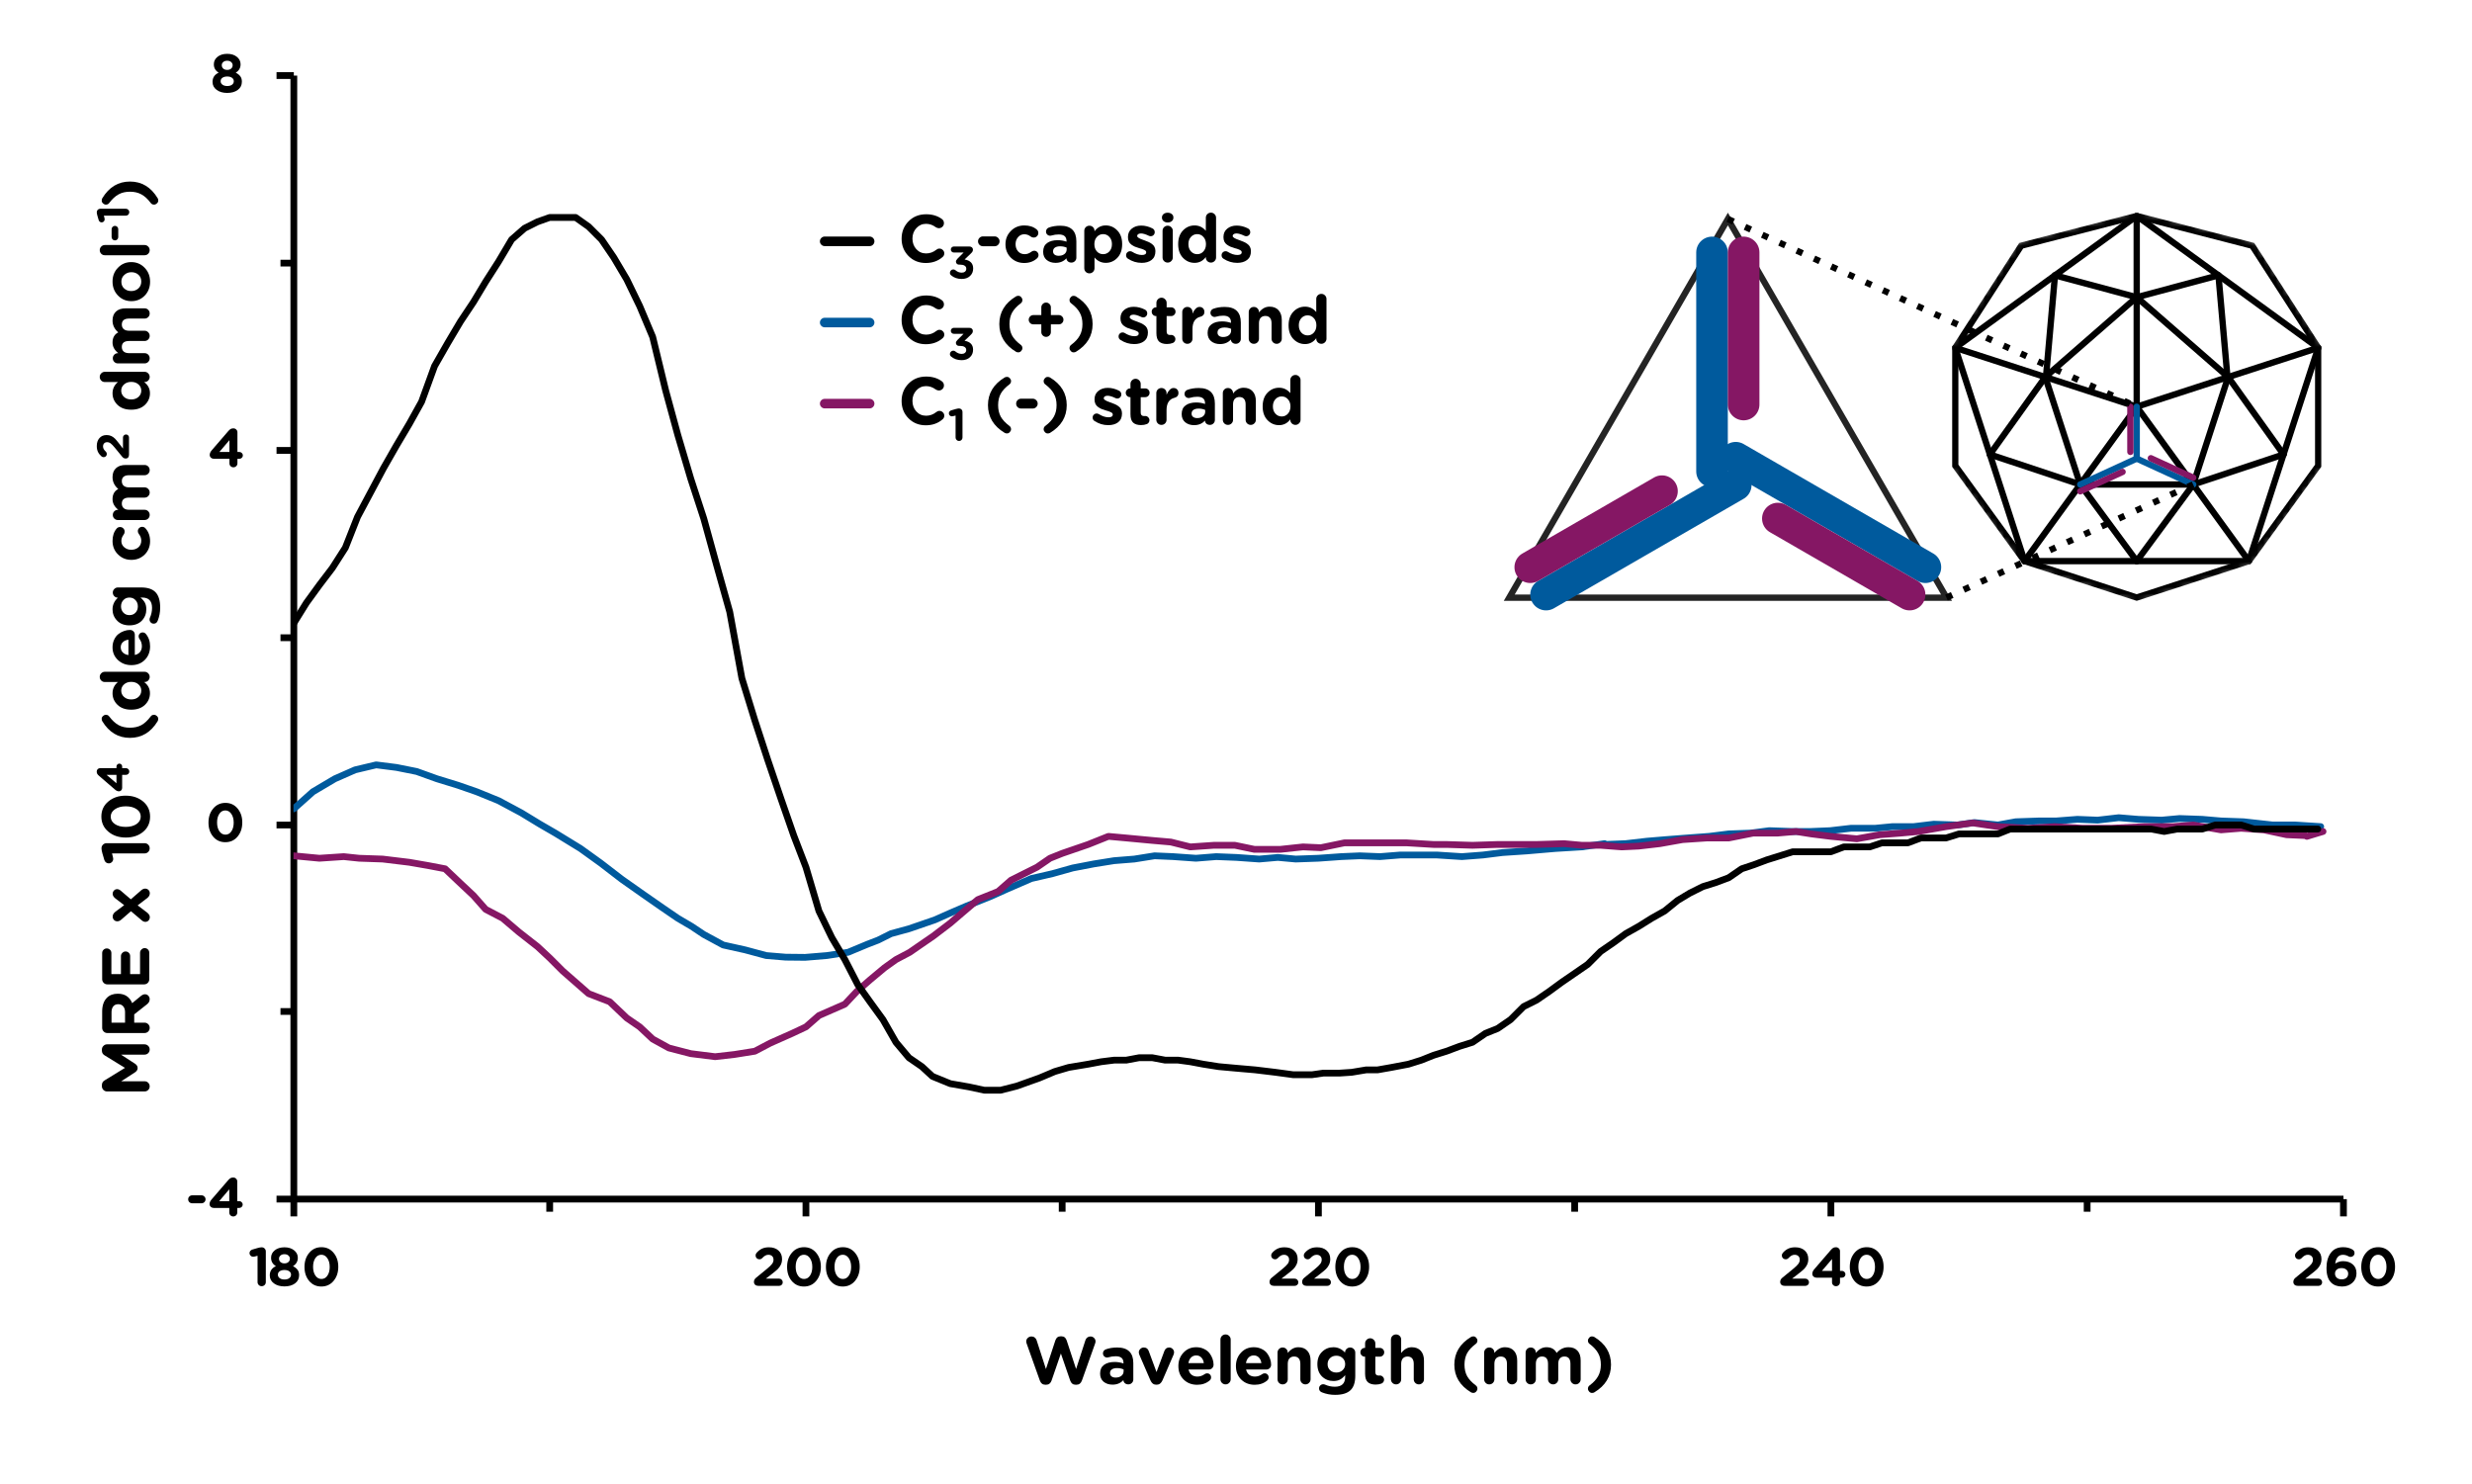 <?xml version="1.0" encoding="UTF-8" standalone="no"?>
<!-- Created with Inkscape (http://www.inkscape.org/) -->

<svg
   version="1.1"
   id="svg2"
   xml:space="preserve"
   width="487.64"
   height="292.773"
   viewBox="0 0 487.64 292.773"
   sodipodi:docname="DeSantis et al Graphs_textpaths.svg"
   inkscape:version="1.1 (c68e22c387, 2021-05-23)"
   xmlns:inkscape="http://www.inkscape.org/namespaces/inkscape"
   xmlns:sodipodi="http://sodipodi.sourceforge.net/DTD/sodipodi-0.dtd"
   xmlns="http://www.w3.org/2000/svg"
   xmlns:svg="http://www.w3.org/2000/svg"><defs
     id="defs6"><clipPath
       clipPathUnits="userSpaceOnUse"
       id="clipPath16"><path
         d="M 50.4,504.6 H 464.16 V 737.88 H 50.4 Z"
         clip-rule="evenodd"
         id="path14" /></clipPath><clipPath
       clipPathUnits="userSpaceOnUse"
       id="clipPath34"><path
         d="M 93.84,559.92 H 397.92 V 726.96 H 93.84 Z"
         clip-rule="evenodd"
         id="path32" /></clipPath><clipPath
       clipPathUnits="userSpaceOnUse"
       id="clipPath44"><path
         d="M 93.84,559.92 H 397.92 V 726.96 H 93.84 Z"
         clip-rule="evenodd"
         id="path42" /></clipPath><clipPath
       clipPathUnits="userSpaceOnUse"
       id="clipPath54"><path
         d="M 93.84,559.92 H 397.92 V 726.96 H 93.84 Z"
         clip-rule="evenodd"
         id="path52" /></clipPath><clipPath
       clipPathUnits="userSpaceOnUse"
       id="clipPath64"><path
         d="M 50.4,518.4 H 416.04 V 737.88 H 50.4 Z"
         clip-rule="evenodd"
         id="path62" /></clipPath><clipPath
       clipPathUnits="userSpaceOnUse"
       id="clipPath76"><path
         d="M 50.4,518.4 H 416.04 V 737.88 H 50.4 Z"
         clip-rule="evenodd"
         id="path74" /></clipPath><clipPath
       clipPathUnits="userSpaceOnUse"
       id="clipPath88"><path
         d="M 50.4,518.4 H 416.04 V 737.88 H 50.4 Z"
         clip-rule="evenodd"
         id="path86" /></clipPath><clipPath
       clipPathUnits="userSpaceOnUse"
       id="clipPath100"><path
         d="M 50.4,518.4 H 416.04 V 737.88 H 50.4 Z"
         clip-rule="evenodd"
         id="path98" /></clipPath><clipPath
       clipPathUnits="userSpaceOnUse"
       id="clipPath112"><path
         d="M 50.4,518.4 H 416.04 V 737.88 H 50.4 Z"
         clip-rule="evenodd"
         id="path110" /></clipPath><clipPath
       clipPathUnits="userSpaceOnUse"
       id="clipPath124"><path
         d="M 50.4,518.4 H 416.04 V 737.88 H 50.4 Z"
         clip-rule="evenodd"
         id="path122" /></clipPath><clipPath
       clipPathUnits="userSpaceOnUse"
       id="clipPath136"><path
         d="M 50.4,518.4 H 416.04 V 737.88 H 50.4 Z"
         clip-rule="evenodd"
         id="path134" /></clipPath><clipPath
       clipPathUnits="userSpaceOnUse"
       id="clipPath148"><path
         d="M 50.4,518.4 H 416.04 V 737.88 H 50.4 Z"
         clip-rule="evenodd"
         id="path146" /></clipPath><clipPath
       clipPathUnits="userSpaceOnUse"
       id="clipPath160"><path
         d="M 50.4,518.4 H 416.04 V 737.88 H 50.4 Z"
         clip-rule="evenodd"
         id="path158" /></clipPath><clipPath
       clipPathUnits="userSpaceOnUse"
       id="clipPath172"><path
         d="M 50.4,518.4 H 416.04 V 737.88 H 50.4 Z"
         clip-rule="evenodd"
         id="path170" /></clipPath><clipPath
       clipPathUnits="userSpaceOnUse"
       id="clipPath184"><path
         d="M 50.4,518.4 H 416.04 V 737.88 H 50.4 Z"
         clip-rule="evenodd"
         id="path182" /></clipPath><clipPath
       clipPathUnits="userSpaceOnUse"
       id="clipPath196"><path
         d="M 50.4,518.4 H 416.04 V 737.88 H 50.4 Z"
         clip-rule="evenodd"
         id="path194" /></clipPath><clipPath
       clipPathUnits="userSpaceOnUse"
       id="clipPath208"><path
         d="M 50.4,518.4 H 416.04 V 737.88 H 50.4 Z"
         clip-rule="evenodd"
         id="path206" /></clipPath><clipPath
       clipPathUnits="userSpaceOnUse"
       id="clipPath220"><path
         d="M 50.4,518.4 H 416.04 V 737.88 H 50.4 Z"
         clip-rule="evenodd"
         id="path218" /></clipPath><clipPath
       clipPathUnits="userSpaceOnUse"
       id="clipPath232"><path
         d="M 50.4,518.4 H 416.04 V 737.88 H 50.4 Z"
         clip-rule="evenodd"
         id="path230" /></clipPath><clipPath
       clipPathUnits="userSpaceOnUse"
       id="clipPath244"><path
         d="M 50.4,518.4 H 416.04 V 737.88 H 50.4 Z"
         clip-rule="evenodd"
         id="path242" /></clipPath><clipPath
       clipPathUnits="userSpaceOnUse"
       id="clipPath256"><path
         d="M 50.4,518.4 H 416.04 V 737.88 H 50.4 Z"
         clip-rule="evenodd"
         id="path254" /></clipPath><clipPath
       clipPathUnits="userSpaceOnUse"
       id="clipPath268"><path
         d="M 50.4,518.4 H 416.04 V 737.88 H 50.4 Z"
         clip-rule="evenodd"
         id="path266" /></clipPath><clipPath
       clipPathUnits="userSpaceOnUse"
       id="clipPath280"><path
         d="M 50.4,504.6 H 464.16 V 737.88 H 50.4 Z"
         clip-rule="evenodd"
         id="path278" /></clipPath><clipPath
       clipPathUnits="userSpaceOnUse"
       id="clipPath292"><path
         d="M 50.4,504.6 H 464.16 V 737.88 H 50.4 Z"
         clip-rule="evenodd"
         id="path290" /></clipPath><clipPath
       clipPathUnits="userSpaceOnUse"
       id="clipPath304"><path
         d="M 50.4,504.6 H 464.16 V 737.88 H 50.4 Z"
         clip-rule="evenodd"
         id="path302" /></clipPath><clipPath
       clipPathUnits="userSpaceOnUse"
       id="clipPath316"><path
         d="M 50.4,504.6 H 464.16 V 737.88 H 50.4 Z"
         clip-rule="evenodd"
         id="path314" /></clipPath><clipPath
       clipPathUnits="userSpaceOnUse"
       id="clipPath328"><path
         d="M 50.4,504.6 H 464.16 V 737.88 H 50.4 Z"
         clip-rule="evenodd"
         id="path326" /></clipPath><clipPath
       clipPathUnits="userSpaceOnUse"
       id="clipPath340"><path
         d="M 50.4,504.6 H 464.16 V 737.88 H 50.4 Z"
         clip-rule="evenodd"
         id="path338" /></clipPath><clipPath
       clipPathUnits="userSpaceOnUse"
       id="clipPath352"><path
         d="M 50.4,504.6 H 464.16 V 737.88 H 50.4 Z"
         clip-rule="evenodd"
         id="path350" /></clipPath><clipPath
       clipPathUnits="userSpaceOnUse"
       id="clipPath364"><path
         d="M 50.4,504.6 H 464.16 V 737.88 H 50.4 Z"
         clip-rule="evenodd"
         id="path362" /></clipPath><clipPath
       clipPathUnits="userSpaceOnUse"
       id="clipPath376"><path
         d="M 50.4,504.6 H 464.16 V 737.88 H 50.4 Z"
         clip-rule="evenodd"
         id="path374" /></clipPath><clipPath
       clipPathUnits="userSpaceOnUse"
       id="clipPath388"><path
         d="M 50.4,504.6 H 464.16 V 737.88 H 50.4 Z"
         clip-rule="evenodd"
         id="path386" /></clipPath><clipPath
       clipPathUnits="userSpaceOnUse"
       id="clipPath400"><path
         d="M 50.4,504.6 H 464.16 V 737.88 H 50.4 Z"
         clip-rule="evenodd"
         id="path398" /></clipPath><clipPath
       clipPathUnits="userSpaceOnUse"
       id="clipPath412"><path
         d="M 50.4,504.6 H 464.16 V 737.88 H 50.4 Z"
         clip-rule="evenodd"
         id="path410" /></clipPath><clipPath
       clipPathUnits="userSpaceOnUse"
       id="clipPath424"><path
         d="M 50.4,504.6 H 464.16 V 737.88 H 50.4 Z"
         clip-rule="evenodd"
         id="path422" /></clipPath><clipPath
       clipPathUnits="userSpaceOnUse"
       id="clipPath436"><path
         d="M 50.4,504.6 H 464.16 V 737.88 H 50.4 Z"
         clip-rule="evenodd"
         id="path434" /></clipPath><clipPath
       clipPathUnits="userSpaceOnUse"
       id="clipPath448"><path
         d="M 50.4,504.6 H 464.16 V 737.88 H 50.4 Z"
         clip-rule="evenodd"
         id="path446" /></clipPath><mask
       maskUnits="userSpaceOnUse"
       id="mask1684"><g
         id="g1692"
         style="stroke-width:1"><path
           style="fill:#ffffff;fill-opacity:1;fill-rule:nonzero;stroke:#ffffff;stroke-width:2;stroke-linecap:butt;stroke-linejoin:miter;stroke-miterlimit:4;stroke-dasharray:none;stroke-dashoffset:0;stroke-opacity:1"
           inkscape:transform-center-x="2.3779826e-06"
           inkscape:transform-center-y="-2.5297357e-06"
           d="M 143.724,103.862 125.983,98.097 115.018,83.005 V 64.351 l 10.436,-16.15 18.271,-4.706 18.271,4.706 10.436,16.15 V 83.005 l -10.965,15.092 z"
           id="path1686"
           inkscape:connector-curvature="0"
           sodipodi:nodetypes="ccccccccccc" /><path
           style="fill:none;fill-opacity:1;stroke:#000000;stroke-width:3;stroke-linecap:butt;stroke-linejoin:round;stroke-miterlimit:4;stroke-dasharray:none;stroke-dashoffset:0;stroke-opacity:1"
           d="m 79.057,43.978 64.668,29.7"
           id="path1688"
           inkscape:connector-curvature="0" /><path
           style="fill:none;fill-opacity:1;stroke:#000000;stroke-width:3;stroke-linecap:butt;stroke-linejoin:round;stroke-miterlimit:4;stroke-dasharray:none;stroke-dashoffset:0;stroke-opacity:1"
           d="M 113.645,103.887 152.663,85.978"
           id="path1690"
           inkscape:connector-curvature="0" /></g></mask></defs><sodipodi:namedview
     id="namedview4"
     pagecolor="#ffffff"
     bordercolor="#666666"
     borderopacity="1.0"
     inkscape:pageshadow="2"
     inkscape:pageopacity="0.0"
     inkscape:pagecheckerboard="0"
     showgrid="false"
     fit-margin-top="0"
     fit-margin-left="0"
     fit-margin-right="0"
     fit-margin-bottom="0"
     inkscape:zoom="1.1490485"
     inkscape:cx="239.32845"
     inkscape:cy="278.05614"
     inkscape:window-width="1920"
     inkscape:window-height="1017"
     inkscape:window-x="-8"
     inkscape:window-y="1072"
     inkscape:window-maximized="1"
     inkscape:current-layer="g8" /><g
     id="g8"
     inkscape:groupmode="layer"
     inkscape:label="DeSantis et al Graphs"
     transform="matrix(1.333,0,0,-1.333,-67.2,983.84)"><g
       id="g10"><g
         id="g12"
         clip-path="url(#clipPath16)"><path
           d="M 50.4,518.37 H 416.06 V 737.88 H 50.4 Z"
           style="fill:none;stroke:#000000;stroke-width:0.14;stroke-linecap:butt;stroke-linejoin:miter;stroke-miterlimit:10;stroke-dasharray:none;stroke-opacity:0"
           id="path18" /></g></g><path
       d="M 93.895,560.59 V 726.88"
       style="fill:none;stroke:#000000;stroke-width:1;stroke-linecap:butt;stroke-linejoin:round;stroke-miterlimit:10;stroke-dasharray:none;stroke-opacity:1"
       id="path20" /><path
       d="m 91.92,560.59 h 1.975 m -1.975,27.77 h 1.975 m -1.975,27.6 h 1.975 m -1.975,27.72 h 1.975 M 91.92,671.4 h 1.975 m -1.975,27.72 h 1.975 m -1.975,27.76 h 1.975 m -2.56,-166.29 h 2.56 m -2.56,55.37 h 2.56 m -2.56,55.44 h 2.56 m -2.56,55.48 h 2.56"
       style="fill:none;stroke:#000000;stroke-width:1;stroke-linecap:butt;stroke-linejoin:round;stroke-miterlimit:10;stroke-dasharray:none;stroke-opacity:1"
       id="path22" /><path
       d="M 93.895,560.59 H 397.21"
       style="fill:none;stroke:#000000;stroke-width:1;stroke-linecap:butt;stroke-linejoin:round;stroke-miterlimit:10;stroke-dasharray:none;stroke-opacity:1"
       id="path24" /><path
       d="m 93.895,560.59 v -1.87 m 37.865,1.87 v -1.87 m 37.92,1.87 v -1.87 m 37.92,1.87 v -1.87 m 37.92,1.87 v -1.87 m 37.92,1.87 v -1.87 m 37.92,1.87 v -1.87 m 37.92,1.87 v -1.87 m 37.93,1.87 v -1.87 m -303.315,1.87 v -2.56 m 75.785,2.56 v -2.56 m 75.84,2.56 v -2.56 m 75.84,2.56 v -2.56 m 75.85,2.56 v -2.56"
       style="fill:none;stroke:#000000;stroke-width:1;stroke-linecap:butt;stroke-linejoin:round;stroke-miterlimit:10;stroke-dasharray:none;stroke-opacity:1"
       id="path26" /><g
       id="g28"><g
         id="g30"
         clip-path="url(#clipPath34)"><path
           d="m 93.895,618.36 2.825,2.52 3.24,1.92 3,1.32 3.12,0.74 3,-0.38 3,-0.6 3,-1.08 3.12,-0.96 2.76,-0.96 3.24,-1.32 3.36,-1.8 2.76,-1.68 2.28,-1.32 3.72,-2.28 3,-2.16 3.12,-2.4 3.24,-2.28 2.76,-1.92 2.28,-1.56 2.04,-1.2 1.8,-1.2 2.88,-1.56 3.24,-0.72 3.12,-0.84 2.88,-0.24 2.88,-0.03 3.24,0.27 3.12,0.48 2.88,1.2 1.56,0.6 1.92,0.96 2.64,0.72 3.84,1.32 2.16,0.96 2.52,1.08 3.6,1.44 2.4,1.08 3.6,1.56 3.12,0.72 3,0.84 3.12,0.6 3,0.48 3,0.24 3,0.48 2.76,-0.12 3.36,-0.24 3,0.24 3,-0.12 3.36,-0.24 2.76,0.24 2.64,-0.24 3.36,0.12 3.36,0.24 2.76,0.12 3,-0.12 3,0.24 h 2.4 3 l 3.72,-0.24 3.12,0.24 2.88,0.36 3.6,0.24 4.2,0.36 3.96,0.24 3.36,0.48 0.12,-0.12 3,0.12 3.12,0.36 2.88,0.24 3.12,0.24 3.24,0.24 2.88,0.36 3.24,0.12 2.76,0.36 3.48,-0.12 h 2.64 l 2.88,0.12 3.12,0.36 h 3.6 l 2.52,0.24 h 3.12 l 3,0.36 3.48,-0.12 2.52,0.36 3.48,-0.36 2.64,0.48 3.48,0.12 h 2.52 l 3.12,0.24 3,-0.12 3.12,0.36 2.88,-0.24 3.48,-0.12 2.64,0.24 3.36,-0.12 2.76,-0.24 3.36,-0.12 4.32,-0.48 h 3.36 l 3.73,-0.24"
           style="fill:none;stroke:#005a9d;stroke-width:1;stroke-linecap:round;stroke-linejoin:round;stroke-miterlimit:10;stroke-dasharray:none;stroke-opacity:1"
           id="path36" /></g></g><g
       id="g38"><g
         id="g40"
         clip-path="url(#clipPath44)"><path
           d="m 93.895,611.4 3.785,-0.36 3.6,0.24 2.28,-0.24 3.48,-0.12 3.96,-0.48 2.76,-0.48 2.52,-0.48 2.28,-2.16 1.92,-1.8 1.8,-2.04 2.52,-1.32 2.4,-2.04 2.76,-2.16 1.8,-1.68 1.92,-1.92 1.92,-1.68 1.92,-1.68 3.12,-1.2 2.52,-2.4 1.92,-1.32 1.92,-1.8 2.4,-1.32 3.24,-0.84 3.6,-0.45 2.88,0.33 3,0.48 2.28,1.2 3.24,1.44 2.04,0.96 1.92,1.68 3.84,1.68 1.8,1.92 1.92,1.68 2.16,1.8 1.68,1.2 2.04,1.08 1.56,1.08 1.92,1.32 2.52,1.92 1.68,1.44 2.4,2.04 3,1.2 1.92,1.68 3.84,1.92 1.92,1.32 1.8,0.72 3.84,1.32 3,1.2 2.64,-0.24 3.84,-0.36 2.76,-0.24 2.88,-0.72 3.48,0.24 h 3.12 l 2.88,-0.6 h 3.84 l 3.36,0.36 2.64,-0.12 3.48,0.72 h 2.16 3.48 3.6 l 3.96,-0.24 h 1.92 l 3.84,-0.12 3.72,0.12 h 1.92 3.84 l 4.08,0.12 2.64,-0.24 h 2.76 l 3.12,-0.24 2.52,0.12 3.12,0.36 3.36,0.6 3.6,0.24 h 3.24 l 3.6,0.72 h 3.6 l 2.76,0.24 2.28,-0.36 2.88,-0.36 3.84,-0.36 3.36,0.6 3.12,0.24 2.64,0.24 4.08,0.72 3.96,0.55 3.72,-0.55 4.44,-0.24 3.96,0.24 4.08,-0.24 h 4.32 l 4.8,0.24 H 372 l 3,0.24 4.08,-0.72 3,0.24 3.36,-0.24 3.36,-0.72 2.76,-0.12 0.24,-0.12 2.39,0.72"
           style="fill:none;stroke:#851764;stroke-width:1;stroke-linecap:round;stroke-linejoin:round;stroke-miterlimit:10;stroke-dasharray:none;stroke-opacity:1"
           id="path46" /></g></g><g
       id="g48"><g
         id="g50"
         clip-path="url(#clipPath54)"><path
           d="m 93.895,645.84 1.865,3 1.92,2.64 1.92,2.52 1.92,3 1.8,4.56 1.92,3.6 1.92,3.6 1.92,3.36 1.92,3.24 1.8,3.24 1.92,5.28 1.92,3.36 1.92,3.24 1.92,2.88 1.8,3 1.92,3 1.92,3.24 1.92,1.68 1.92,0.96 1.8,0.64 h 1.92 1.92 l 1.92,-1.36 1.92,-1.92 1.8,-2.64 1.92,-3.24 1.92,-3.96 1.92,-4.56 1.92,-7.92 1.8,-6.6 1.92,-6.48 1.92,-5.88 1.92,-6.96 1.92,-6.84 1.8,-9.84 1.92,-6.24 1.92,-5.88 1.92,-5.64 1.92,-5.52 1.8,-4.68 1.92,-6.48 1.92,-3.96 1.92,-3.24 1.92,-3.72 1.8,-2.52 1.92,-2.64 1.92,-3.36 1.92,-2.28 1.92,-1.32 1.56,-1.44 2.64,-1.08 2.76,-0.48 2.28,-0.49 h 2.4 l 2.4,0.61 1.68,0.6 1.68,0.6 2.28,0.96 2.04,0.6 2.88,0.48 1.92,0.36 1.92,0.24 h 1.8 l 1.92,0.36 h 1.92 l 1.92,-0.36 h 1.92 l 1.8,-0.24 1.92,-0.36 2.28,-0.36 2.64,-0.24 2.76,-0.24 3,-0.36 2.64,-0.36 h 2.76 l 1.68,0.24 h 2.4 l 1.8,0.12 2.16,0.36 h 1.68 l 2.04,0.36 2.52,0.48 1.92,0.6 1.8,0.72 1.92,0.6 1.92,0.72 1.92,0.6 1.92,1.32 1.8,0.72 1.92,1.32 1.92,1.92 1.92,0.96 1.92,1.32 1.8,1.32 1.92,1.32 1.92,1.32 1.92,1.92 1.92,1.32 1.8,1.32 1.92,1.08 1.92,1.2 1.92,1.08 1.92,1.56 1.8,1.08 1.92,0.96 1.92,0.6 1.92,0.72 1.92,1.32 1.8,0.6 1.92,0.72 1.92,0.6 1.92,0.6 h 1.92 1.8 1.92 l 1.92,0.72 h 1.92 1.92 l 1.8,0.6 h 1.92 1.92 l 1.92,0.72 h 1.92 1.8 l 1.92,0.6 h 1.92 1.92 1.92 l 1.8,0.72 h 1.92 1.92 1.92 1.92 1.8 1.92 1.92 1.92 1.92 1.8 1.92 l 1.92,-0.36 1.92,0.36 h 1.92 1.8 l 1.92,0.6 h 1.92 1.92 l 1.92,-0.6 h 1.8 1.92 1.92 1.92 1.86"
           style="fill:none;stroke:#000000;stroke-width:1;stroke-linecap:round;stroke-linejoin:round;stroke-miterlimit:10;stroke-dasharray:none;stroke-opacity:1"
           id="path56" /></g></g><g
       id="g58"><g
         id="g60"
         clip-path="url(#clipPath64)"><g
           aria-label="-4"
           transform="matrix(1,0,0,-1,77.904,558.07)"
           id="text68"
           style="font-size:8.04px;font-family:'Gotham Rounded';-inkscape-font-specification:GothamRounded-Book"><path
             d="m 0.941,-1.905 q -0.241,0 -0.418,-0.169 -0.169,-0.177 -0.169,-0.418 0,-0.241 0.169,-0.41 0.177,-0.177 0.418,-0.177 h 1.399 q 0.241,0 0.41,0.177 0.177,0.169 0.177,0.41 0,0.241 -0.177,0.418 -0.169,0.169 -0.41,0.169 z"
             id="path1939" /><path
             d="M 6.44,-0.539 V -1.214 H 4.124 q -0.249,0 -0.426,-0.161 -0.177,-0.169 -0.177,-0.41 0,-0.338 0.289,-0.675 l 2.444,-2.838 q 0.193,-0.225 0.354,-0.322 0.161,-0.096 0.418,-0.096 0.249,0 0.418,0.169 0.177,0.169 0.177,0.418 v 2.91 H 7.919 q 0.209,0 0.354,0.153 0.153,0.145 0.153,0.354 0,0.209 -0.153,0.354 -0.145,0.145 -0.354,0.145 H 7.622 v 0.675 q 0,0.249 -0.177,0.418 Q 7.276,0.048 7.027,0.048 6.778,0.048 6.609,-0.121 6.44,-0.289 6.44,-0.539 Z M 4.944,-2.219 h 1.495 v -1.753 z"
             id="path1941" /></g></g></g><g
       id="g70"><g
         id="g72"
         clip-path="url(#clipPath76)"><g
           aria-label="0"
           transform="matrix(1,0,0,-1,80.832,613.51)"
           id="text80"
           style="font-size:8.04px;font-family:'Gotham Rounded';-inkscape-font-specification:GothamRounded-Book"><path
             d="M 4.736,-0.732 Q 4.036,0.096 2.927,0.096 1.817,0.096 1.126,-0.724 0.434,-1.552 0.434,-2.798 V -2.814 q 0,-1.246 0.699,-2.074 0.699,-0.836 1.809,-0.836 1.101,0 1.793,0.828 0.699,0.828 0.699,2.066 V -2.814 q 0,1.246 -0.699,2.082 z M 2.042,-1.528 q 0.346,0.507 0.9,0.507 0.555,0 0.884,-0.498 0.338,-0.498 0.338,-1.278 V -2.814 q 0,-0.772 -0.346,-1.278 -0.346,-0.515 -0.892,-0.515 -0.547,0 -0.884,0.498 -0.338,0.498 -0.338,1.278 V -2.814 q 0,0.78 0.338,1.286 z"
             id="path1944" /></g></g></g><g
       id="g82"><g
         id="g84"
         clip-path="url(#clipPath88)"><g
           aria-label="4"
           transform="matrix(1,0,0,-1,81.168,668.95)"
           id="text92"
           style="font-size:8.04px;font-family:'Gotham Rounded';-inkscape-font-specification:GothamRounded-Book"><path
             d="M 3.2,-0.539 V -1.214 H 0.884 q -0.249,0 -0.426,-0.161 -0.177,-0.169 -0.177,-0.41 0,-0.338 0.289,-0.675 L 3.015,-5.298 q 0.193,-0.225 0.354,-0.322 0.161,-0.096 0.418,-0.096 0.249,0 0.418,0.169 0.177,0.169 0.177,0.418 v 2.91 h 0.297 q 0.209,0 0.354,0.153 0.153,0.145 0.153,0.354 0,0.209 -0.153,0.354 -0.145,0.145 -0.354,0.145 H 4.382 v 0.675 q 0,0.249 -0.177,0.418 Q 4.036,0.048 3.787,0.048 3.538,0.048 3.369,-0.121 3.2,-0.289 3.2,-0.539 Z M 1.704,-2.219 h 1.495 v -1.753 z"
             id="path1947" /></g></g></g><g
       id="g94"><g
         id="g96"
         clip-path="url(#clipPath100)"><g
           aria-label="8"
           transform="matrix(1,0,0,-1,81.504,724.39)"
           id="text104"
           style="font-size:8.04px;font-family:'Gotham Rounded';-inkscape-font-specification:GothamRounded-Book"><path
             d="m 2.533,0.08 q -0.949,0 -1.56,-0.45 Q 0.362,-0.82 0.362,-1.544 v -0.016 q 0,-0.941 0.909,-1.359 -0.716,-0.434 -0.716,-1.23 v -0.016 q 0,-0.659 0.547,-1.101 0.555,-0.442 1.431,-0.442 0.876,0 1.423,0.442 0.555,0.442 0.555,1.101 v 0.016 q 0,0.796 -0.716,1.23 0.458,0.241 0.683,0.547 0.225,0.306 0.225,0.78 v 0.016 q 0,0.764 -0.611,1.214 -0.603,0.442 -1.56,0.442 z M 1.946,-3.522 q 0.225,0.193 0.587,0.193 0.362,0 0.579,-0.193 0.225,-0.193 0.225,-0.49 v -0.016 q 0,-0.273 -0.225,-0.466 -0.217,-0.193 -0.579,-0.193 -0.37,0 -0.587,0.193 Q 1.729,-4.309 1.729,-4.036 V -4.02 q 0,0.297 0.217,0.498 z m 0.587,2.581 q 0.45,0 0.708,-0.193 0.265,-0.201 0.265,-0.507 v -0.016 q 0,-0.322 -0.273,-0.507 -0.265,-0.185 -0.699,-0.185 -0.434,0 -0.708,0.185 -0.265,0.185 -0.265,0.507 v 0.016 q 0,0.297 0.265,0.498 0.265,0.201 0.708,0.201 z"
             id="path1950" /></g></g></g><g
       id="g106"><g
         id="g108"
         clip-path="url(#clipPath112)"><g
           aria-label="180"
           transform="matrix(1,0,0,-1,87.096,547.75)"
           id="text116"
           style="font-size:8.04px;font-family:'Gotham Rounded';-inkscape-font-specification:GothamRounded-Book"><path
             d="M 1.431,-0.563 V -4.454 L 0.997,-4.342 q -0.129,0.032 -0.217,0.032 -0.217,0 -0.378,-0.153 -0.161,-0.161 -0.161,-0.378 0,-0.185 0.113,-0.33 0.113,-0.145 0.297,-0.201 L 1.447,-5.604 Q 1.825,-5.708 2.026,-5.708 h 0.016 q 0.257,0 0.434,0.177 0.177,0.177 0.177,0.434 v 4.535 q 0,0.257 -0.177,0.434 Q 2.299,0.048 2.042,0.048 1.785,0.048 1.608,-0.129 1.431,-0.306 1.431,-0.563 Z"
             id="path1953" /><path
             d="m 5.411,0.08 q -0.949,0 -1.56,-0.45 -0.611,-0.45 -0.611,-1.174 v -0.016 q 0,-0.941 0.909,-1.359 -0.716,-0.434 -0.716,-1.23 v -0.016 q 0,-0.659 0.547,-1.101 0.555,-0.442 1.431,-0.442 0.876,0 1.423,0.442 0.555,0.442 0.555,1.101 v 0.016 q 0,0.796 -0.716,1.23 0.458,0.241 0.683,0.547 0.225,0.306 0.225,0.78 v 0.016 q 0,0.764 -0.611,1.214 -0.603,0.442 -1.56,0.442 z M 4.824,-3.522 q 0.225,0.193 0.587,0.193 0.362,0 0.579,-0.193 0.225,-0.193 0.225,-0.49 v -0.016 q 0,-0.273 -0.225,-0.466 -0.217,-0.193 -0.579,-0.193 -0.37,0 -0.587,0.193 -0.217,0.185 -0.217,0.458 V -4.02 q 0,0.297 0.217,0.498 z m 0.587,2.581 q 0.45,0 0.708,-0.193 0.265,-0.201 0.265,-0.507 v -0.016 q 0,-0.322 -0.273,-0.507 -0.265,-0.185 -0.699,-0.185 -0.434,0 -0.708,0.185 -0.265,0.185 -0.265,0.507 v 0.016 q 0,0.297 0.265,0.498 0.265,0.201 0.708,0.201 z"
             id="path1955" /><path
             d="m 12.679,-0.732 q -0.699,0.828 -1.809,0.828 -1.11,0 -1.801,-0.82 -0.691,-0.828 -0.691,-2.074 V -2.814 q 0,-1.246 0.699,-2.074 0.699,-0.836 1.809,-0.836 1.101,0 1.793,0.828 0.699,0.828 0.699,2.066 V -2.814 q 0,1.246 -0.699,2.082 z M 9.986,-1.528 q 0.346,0.507 0.9,0.507 0.555,0 0.884,-0.498 0.338,-0.498 0.338,-1.278 V -2.814 q 0,-0.772 -0.346,-1.278 -0.346,-0.515 -0.892,-0.515 -0.547,0 -0.884,0.498 -0.338,0.498 -0.338,1.278 V -2.814 q 0,0.78 0.338,1.286 z"
             id="path1957" /></g></g></g><g
       id="g118"><g
         id="g120"
         clip-path="url(#clipPath124)"><g
           aria-label="200"
           transform="matrix(1,0,0,-1,161.64,547.75)"
           id="text128"
           style="font-size:8.04px;font-family:'Gotham Rounded';-inkscape-font-specification:GothamRounded-Book"><path
             d="m 0.346,-0.587 q 0,-0.362 0.322,-0.619 l 1.6,-1.311 q 0.547,-0.45 0.756,-0.732 0.217,-0.281 0.217,-0.619 0,-0.346 -0.209,-0.539 -0.209,-0.193 -0.547,-0.193 -0.257,0 -0.466,0.121 -0.209,0.113 -0.45,0.37 -0.161,0.177 -0.418,0.177 -0.233,0 -0.402,-0.161 -0.161,-0.169 -0.161,-0.402 0,-0.217 0.145,-0.386 0.354,-0.41 0.788,-0.619 0.434,-0.209 1.045,-0.209 0.876,0 1.407,0.474 0.531,0.474 0.531,1.262 v 0.016 q 0,0.458 -0.177,0.828 -0.177,0.362 -0.458,0.643 -0.281,0.273 -0.844,0.708 l -0.917,0.708 h 1.962 q 0.225,0 0.378,0.161 0.161,0.153 0.161,0.378 0,0.225 -0.161,0.378 Q 4.293,0 4.068,0 H 1.013 Q 0.716,0 0.531,-0.153 0.346,-0.314 0.346,-0.587 Z"
             id="path1960" /><path
             d="m 9.552,-0.732 q -0.699,0.828 -1.809,0.828 -1.11,0 -1.801,-0.82 -0.691,-0.828 -0.691,-2.074 V -2.814 q 0,-1.246 0.699,-2.074 0.699,-0.836 1.809,-0.836 1.101,0 1.793,0.828 Q 10.251,-4.068 10.251,-2.83 V -2.814 q 0,1.246 -0.699,2.082 z m -2.693,-0.796 q 0.346,0.507 0.9,0.507 0.555,0 0.884,-0.498 0.338,-0.498 0.338,-1.278 V -2.814 q 0,-0.772 -0.346,-1.278 -0.346,-0.515 -0.892,-0.515 -0.547,0 -0.884,0.498 -0.338,0.498 -0.338,1.278 V -2.814 q 0,0.78 0.338,1.286 z"
             id="path1962" /><path
             d="m 15.3,-0.732 q -0.699,0.828 -1.809,0.828 -1.11,0 -1.801,-0.82 -0.691,-0.828 -0.691,-2.074 V -2.814 q 0,-1.246 0.699,-2.074 0.699,-0.836 1.809,-0.836 1.101,0 1.793,0.828 0.699,0.828 0.699,2.066 V -2.814 q 0,1.246 -0.699,2.082 z m -2.693,-0.796 q 0.346,0.507 0.9,0.507 0.555,0 0.884,-0.498 0.338,-0.498 0.338,-1.278 V -2.814 q 0,-0.772 -0.346,-1.278 -0.346,-0.515 -0.892,-0.515 -0.547,0 -0.884,0.498 -0.338,0.498 -0.338,1.278 V -2.814 q 0,0.78 0.338,1.286 z"
             id="path1964" /></g></g></g><g
       id="g130"><g
         id="g132"
         clip-path="url(#clipPath136)"><g
           aria-label="220"
           transform="matrix(1,0,0,-1,237.94,547.75)"
           id="text140"
           style="font-size:8.04px;font-family:'Gotham Rounded';-inkscape-font-specification:GothamRounded-Book"><path
             d="m 0.346,-0.587 q 0,-0.362 0.322,-0.619 l 1.6,-1.311 q 0.547,-0.45 0.756,-0.732 0.217,-0.281 0.217,-0.619 0,-0.346 -0.209,-0.539 -0.209,-0.193 -0.547,-0.193 -0.257,0 -0.466,0.121 -0.209,0.113 -0.45,0.37 -0.161,0.177 -0.418,0.177 -0.233,0 -0.402,-0.161 -0.161,-0.169 -0.161,-0.402 0,-0.217 0.145,-0.386 0.354,-0.41 0.788,-0.619 0.434,-0.209 1.045,-0.209 0.876,0 1.407,0.474 0.531,0.474 0.531,1.262 v 0.016 q 0,0.458 -0.177,0.828 -0.177,0.362 -0.458,0.643 -0.281,0.273 -0.844,0.708 l -0.917,0.708 h 1.962 q 0.225,0 0.378,0.161 0.161,0.153 0.161,0.378 0,0.225 -0.161,0.378 Q 4.293,0 4.068,0 H 1.013 Q 0.716,0 0.531,-0.153 0.346,-0.314 0.346,-0.587 Z"
             id="path1967" /><path
             d="m 5.17,-0.587 q 0,-0.362 0.322,-0.619 l 1.6,-1.311 q 0.547,-0.45 0.756,-0.732 0.217,-0.281 0.217,-0.619 0,-0.346 -0.209,-0.539 -0.209,-0.193 -0.547,-0.193 -0.257,0 -0.466,0.121 -0.209,0.113 -0.45,0.37 -0.161,0.177 -0.418,0.177 -0.233,0 -0.402,-0.161 -0.161,-0.169 -0.161,-0.402 0,-0.217 0.145,-0.386 0.354,-0.41 0.788,-0.619 0.434,-0.209 1.045,-0.209 0.876,0 1.407,0.474 0.531,0.474 0.531,1.262 v 0.016 q 0,0.458 -0.177,0.828 -0.177,0.362 -0.458,0.643 -0.281,0.273 -0.844,0.708 l -0.917,0.708 h 1.962 q 0.225,0 0.378,0.161 0.161,0.153 0.161,0.378 0,0.225 -0.161,0.378 Q 9.117,0 8.892,0 h -3.055 q -0.297,0 -0.482,-0.153 -0.185,-0.161 -0.185,-0.434 z"
             id="path1969" /><path
             d="m 14.384,-0.732 q -0.699,0.828 -1.809,0.828 -1.11,0 -1.801,-0.82 -0.691,-0.828 -0.691,-2.074 V -2.814 q 0,-1.246 0.699,-2.074 0.699,-0.836 1.809,-0.836 1.101,0 1.793,0.828 0.699,0.828 0.699,2.066 V -2.814 q 0,1.246 -0.699,2.082 z m -2.693,-0.796 q 0.346,0.507 0.9,0.507 0.555,0 0.884,-0.498 0.338,-0.498 0.338,-1.278 V -2.814 q 0,-0.772 -0.346,-1.278 -0.346,-0.515 -0.892,-0.515 -0.547,0 -0.884,0.498 -0.338,0.498 -0.338,1.278 V -2.814 q 0,0.78 0.338,1.286 z"
             id="path1971" /></g></g></g><g
       id="g142"><g
         id="g144"
         clip-path="url(#clipPath148)"><g
           aria-label="240"
           transform="matrix(1,0,0,-1,313.51,547.75)"
           id="text152"
           style="font-size:8.04px;font-family:'Gotham Rounded';-inkscape-font-specification:GothamRounded-Book"><path
             d="m 0.346,-0.587 q 0,-0.362 0.322,-0.619 l 1.6,-1.311 q 0.547,-0.45 0.756,-0.732 0.217,-0.281 0.217,-0.619 0,-0.346 -0.209,-0.539 -0.209,-0.193 -0.547,-0.193 -0.257,0 -0.466,0.121 -0.209,0.113 -0.45,0.37 -0.161,0.177 -0.418,0.177 -0.233,0 -0.402,-0.161 -0.161,-0.169 -0.161,-0.402 0,-0.217 0.145,-0.386 0.354,-0.41 0.788,-0.619 0.434,-0.209 1.045,-0.209 0.876,0 1.407,0.474 0.531,0.474 0.531,1.262 v 0.016 q 0,0.458 -0.177,0.828 -0.177,0.362 -0.458,0.643 -0.281,0.273 -0.844,0.708 l -0.917,0.708 h 1.962 q 0.225,0 0.378,0.161 0.161,0.153 0.161,0.378 0,0.225 -0.161,0.378 Q 4.293,0 4.068,0 H 1.013 Q 0.716,0 0.531,-0.153 0.346,-0.314 0.346,-0.587 Z"
             id="path1974" /><path
             d="m 8.016,-0.539 v -0.675 h -2.316 q -0.249,0 -0.426,-0.161 -0.177,-0.169 -0.177,-0.41 0,-0.338 0.289,-0.675 l 2.444,-2.838 q 0.193,-0.225 0.354,-0.322 0.161,-0.096 0.418,-0.096 0.249,0 0.418,0.169 0.177,0.169 0.177,0.418 v 2.91 h 0.297 q 0.209,0 0.354,0.153 0.153,0.145 0.153,0.354 0,0.209 -0.153,0.354 -0.145,0.145 -0.354,0.145 h -0.297 v 0.675 q 0,0.249 -0.177,0.418 -0.169,0.169 -0.418,0.169 -0.249,0 -0.418,-0.169 -0.169,-0.169 -0.169,-0.418 z m -1.495,-1.68 h 1.495 v -1.753 z"
             id="path1976" /><path
             d="m 14.946,-0.732 q -0.699,0.828 -1.809,0.828 -1.11,0 -1.801,-0.82 -0.691,-0.828 -0.691,-2.074 V -2.814 q 0,-1.246 0.699,-2.074 0.699,-0.836 1.809,-0.836 1.101,0 1.793,0.828 0.699,0.828 0.699,2.066 V -2.814 q 0,1.246 -0.699,2.082 z m -2.693,-0.796 q 0.346,0.507 0.9,0.507 0.555,0 0.884,-0.498 0.338,-0.498 0.338,-1.278 V -2.814 q 0,-0.772 -0.346,-1.278 -0.346,-0.515 -0.892,-0.515 -0.547,0 -0.884,0.498 -0.338,0.498 -0.338,1.278 V -2.814 q 0,0.78 0.338,1.286 z"
             id="path1978" /></g></g></g><g
       id="g154"><g
         id="g156"
         clip-path="url(#clipPath160)"><g
           aria-label="260"
           transform="matrix(1,0,0,-1,389.45,547.75)"
           id="text164"
           style="font-size:8.04px;font-family:'Gotham Rounded';-inkscape-font-specification:GothamRounded-Book"><path
             d="m 0.346,-0.587 q 0,-0.362 0.322,-0.619 l 1.6,-1.311 q 0.547,-0.45 0.756,-0.732 0.217,-0.281 0.217,-0.619 0,-0.346 -0.209,-0.539 -0.209,-0.193 -0.547,-0.193 -0.257,0 -0.466,0.121 -0.209,0.113 -0.45,0.37 -0.161,0.177 -0.418,0.177 -0.233,0 -0.402,-0.161 -0.161,-0.169 -0.161,-0.402 0,-0.217 0.145,-0.386 0.354,-0.41 0.788,-0.619 0.434,-0.209 1.045,-0.209 0.876,0 1.407,0.474 0.531,0.474 0.531,1.262 v 0.016 q 0,0.458 -0.177,0.828 -0.177,0.362 -0.458,0.643 -0.281,0.273 -0.844,0.708 l -0.917,0.708 h 1.962 q 0.225,0 0.378,0.161 0.161,0.153 0.161,0.378 0,0.225 -0.161,0.378 Q 4.293,0 4.068,0 H 1.013 Q 0.716,0 0.531,-0.153 0.346,-0.314 0.346,-0.587 Z"
             id="path1981" /><path
             d="m 7.542,0.096 q -1.021,0 -1.624,-0.603 -0.667,-0.667 -0.667,-2.131 V -2.653 q 0,-1.367 0.627,-2.219 0.627,-0.852 1.841,-0.852 0.788,0 1.359,0.338 0.322,0.185 0.322,0.531 0,0.241 -0.177,0.41 -0.169,0.161 -0.41,0.161 -0.145,0 -0.306,-0.088 -0.402,-0.225 -0.828,-0.225 -0.498,0 -0.788,0.362 -0.281,0.354 -0.346,0.941 0.547,-0.362 1.166,-0.362 0.868,0 1.423,0.474 0.555,0.466 0.555,1.319 v 0.016 q 0,0.852 -0.611,1.399 -0.611,0.547 -1.536,0.547 z m -0.764,-1.294 q 0.265,0.233 0.716,0.233 0.45,0 0.708,-0.225 0.257,-0.233 0.257,-0.603 V -1.809 q 0,-0.362 -0.265,-0.587 -0.265,-0.233 -0.716,-0.233 -0.45,0 -0.708,0.225 -0.257,0.225 -0.257,0.587 v 0.016 q 0,0.362 0.265,0.603 z"
             id="path1983" /><path
             d="m 14.697,-0.732 q -0.699,0.828 -1.809,0.828 -1.11,0 -1.801,-0.82 -0.691,-0.828 -0.691,-2.074 V -2.814 q 0,-1.246 0.699,-2.074 0.699,-0.836 1.809,-0.836 1.101,0 1.793,0.828 0.699,0.828 0.699,2.066 V -2.814 q 0,1.246 -0.699,2.082 z m -2.693,-0.796 q 0.346,0.507 0.9,0.507 0.555,0 0.884,-0.498 0.338,-0.498 0.338,-1.278 V -2.814 q 0,-0.772 -0.346,-1.278 -0.346,-0.515 -0.892,-0.515 -0.547,0 -0.884,0.498 -0.338,0.498 -0.338,1.278 V -2.814 q 0,0.78 0.338,1.286 z"
             id="path1985" /></g></g></g><g
       id="g166"><g
         id="g168"
         clip-path="url(#clipPath172)"><g
           aria-label="MRE x 10"
           transform="matrix(-4.4e-8,1,1,4.4e-8,72.504,575.69)"
           id="text176"
           style="font-size:9.96px;font-family:'Gotham Rounded';-inkscape-font-specification:GothamRounded-Book"><path
             d="m 0.837,-0.687 v -5.558 q 0,-0.319 0.219,-0.538 0.229,-0.229 0.548,-0.229 h 0.169 q 0.458,0 0.697,0.398 L 4.323,-3.596 6.185,-6.623 Q 6.424,-7.012 6.872,-7.012 h 0.169 q 0.319,0 0.538,0.229 0.229,0.219 0.229,0.538 v 5.538 q 0,0.319 -0.229,0.548 -0.219,0.219 -0.538,0.219 -0.309,0 -0.538,-0.219 -0.219,-0.229 -0.219,-0.548 V -4.183 l -1.345,2.072 q -0.259,0.388 -0.637,0.388 -0.378,0 -0.637,-0.388 L 2.341,-4.153 v 3.466 q 0,0.309 -0.219,0.528 -0.219,0.219 -0.538,0.219 -0.309,0 -0.528,-0.219 -0.219,-0.219 -0.219,-0.528 z"
             id="path1988" /><path
             d="m 9.482,-0.707 v -5.498 q 0,-0.319 0.219,-0.538 Q 9.93,-6.972 10.249,-6.972 h 2.42 q 1.325,0 2.032,0.707 0.598,0.598 0.598,1.594 v 0.02 q 0,1.544 -1.394,2.121 l 1.066,1.295 q 0.249,0.319 0.249,0.588 0,0.309 -0.219,0.508 -0.219,0.199 -0.508,0.199 -0.448,0 -0.757,-0.398 l -1.494,-1.892 h -1.225 v 1.524 q 0,0.319 -0.229,0.548 -0.219,0.219 -0.538,0.219 -0.319,0 -0.548,-0.219 -0.219,-0.229 -0.219,-0.548 z M 11.016,-3.586 h 1.554 q 0.548,0 0.857,-0.269 0.319,-0.269 0.319,-0.717 v -0.02 q 0,-0.488 -0.319,-0.737 -0.319,-0.259 -0.886,-0.259 h -1.524 z"
             id="path1990" /><path
             d="M 17.45,0 Q 17.131,0 16.902,-0.219 16.683,-0.448 16.683,-0.767 v -5.438 q 0,-0.319 0.219,-0.538 0.229,-0.229 0.548,-0.229 h 3.864 q 0.289,0 0.488,0.199 0.199,0.199 0.199,0.488 0,0.279 -0.199,0.478 -0.199,0.199 -0.488,0.199 h -3.108 v 1.414 h 2.659 q 0.279,0 0.478,0.209 0.209,0.199 0.209,0.478 0,0.279 -0.199,0.478 -0.199,0.199 -0.488,0.199 h -2.659 v 1.464 h 3.157 q 0.279,0 0.478,0.209 0.209,0.199 0.209,0.478 0,0.279 -0.199,0.478 Q 21.653,0 21.364,0 Z"
             id="path1992" /><path
             d="m 26.135,-0.11 q -0.199,-0.189 -0.199,-0.468 0,-0.279 0.209,-0.518 l 1.365,-1.614 -1.245,-1.434 q -0.249,-0.289 -0.249,-0.578 0,-0.309 0.199,-0.498 0.209,-0.199 0.498,-0.199 0.398,0 0.707,0.388 l 0.986,1.315 1.006,-1.315 q 0.319,-0.388 0.657,-0.388 0.299,0 0.498,0.189 0.209,0.189 0.209,0.468 0,0.259 -0.209,0.518 l -1.295,1.514 1.335,1.534 q 0.249,0.289 0.249,0.578 0,0.309 -0.209,0.508 -0.199,0.189 -0.488,0.189 -0.398,0 -0.707,-0.388 l -1.076,-1.414 -1.076,1.414 q -0.319,0.388 -0.657,0.388 -0.299,0 -0.508,-0.189 z"
             id="path1994" /><path
             d="m 36.065,-0.697 v -4.821 l -0.538,0.139 q -0.159,0.04 -0.269,0.04 -0.269,0 -0.468,-0.189 -0.199,-0.199 -0.199,-0.468 0,-0.229 0.139,-0.408 0.139,-0.179 0.369,-0.249 l 0.986,-0.289 q 0.468,-0.129 0.717,-0.129 h 0.02 q 0.319,0 0.538,0.219 0.219,0.219 0.219,0.538 v 5.617 q 0,0.319 -0.219,0.538 -0.219,0.219 -0.538,0.219 -0.319,0 -0.538,-0.219 -0.219,-0.219 -0.219,-0.538 z"
             id="path1996" /><path
             d="m 43.744,-0.906 q -0.867,1.026 -2.241,1.026 -1.374,0 -2.231,-1.016 -0.857,-1.026 -0.857,-2.57 V -3.486 q 0,-1.544 0.867,-2.57 0.867,-1.036 2.241,-1.036 1.365,0 2.221,1.026 0.867,1.026 0.867,2.56 V -3.486 q 0,1.544 -0.867,2.58 z m -3.337,-0.986 q 0.428,0.627 1.116,0.627 0.687,0 1.096,-0.618 0.418,-0.618 0.418,-1.584 V -3.486 q 0,-0.956 -0.428,-1.584 -0.428,-0.637 -1.106,-0.637 -0.677,0 -1.096,0.618 -0.418,0.618 -0.418,1.584 V -3.486 q 0,0.966 0.418,1.594 z"
             id="path1998" /></g></g></g><g
       id="g178"><g
         id="g180"
         clip-path="url(#clipPath184)"><g
           aria-label="4"
           transform="matrix(-4.4e-8,1,1,4.4e-8,69.504,620.71)"
           id="text188"
           style="font-size:6.72px;font-family:'Gotham Rounded';-inkscape-font-specification:GothamRounded-Book"><path
             d="M 2.675,-0.45 V -1.015 H 0.739 q -0.208,0 -0.356,-0.134 -0.148,-0.141 -0.148,-0.343 0,-0.282 0.242,-0.564 l 2.043,-2.372 q 0.161,-0.188 0.296,-0.269 0.134,-0.081 0.349,-0.081 0.208,0 0.349,0.141 0.148,0.141 0.148,0.349 v 2.433 h 0.249 q 0.175,0 0.296,0.128 0.128,0.121 0.128,0.296 0,0.175 -0.128,0.296 -0.121,0.121 -0.296,0.121 h -0.249 v 0.564 q 0,0.208 -0.148,0.349 -0.141,0.141 -0.349,0.141 -0.208,0 -0.349,-0.141 -0.141,-0.141 -0.141,-0.349 z M 1.425,-1.855 h 1.25 v -1.465 z"
             id="path2001" /></g></g></g><g
       id="g190"><g
         id="g192"
         clip-path="url(#clipPath196)"><g
           aria-label="(deg cm"
           transform="matrix(-4.4e-8,1,1,4.4e-8,72.504,628.27)"
           id="text200"
           style="font-size:9.96px;font-family:'Gotham Rounded';-inkscape-font-specification:GothamRounded-Book"><path
             d="m 3.426,1.325 q -0.229,0 -0.359,-0.08 -2.48,-1.494 -2.48,-4.104 0,-2.61 2.48,-4.104 0.129,-0.08 0.359,-0.08 0.219,0 0.398,0.199 0.179,0.189 0.179,0.418 0,0.319 -0.249,0.498 -0.876,0.657 -1.275,1.374 -0.388,0.717 -0.388,1.693 0,0.986 0.388,1.703 0.398,0.707 1.275,1.365 0.249,0.179 0.249,0.498 0,0.229 -0.179,0.418 -0.179,0.199 -0.398,0.199 z"
             id="path2004" /><path
             d="m 10.368,-6.574 v 5.876 q 0,0.319 -0.229,0.538 -0.219,0.219 -0.528,0.219 -0.309,0 -0.538,-0.219 Q 8.854,-0.378 8.854,-0.697 V -0.767 Q 8.217,0.1 7.191,0.1 q -0.996,0 -1.713,-0.737 -0.717,-0.747 -0.717,-2.022 v -0.02 q 0,-1.275 0.707,-2.012 0.717,-0.747 1.723,-0.747 0.996,0 1.663,0.797 V -6.574 q 0,-0.319 0.219,-0.538 0.229,-0.219 0.538,-0.219 0.309,0 0.528,0.219 0.229,0.219 0.229,0.538 z M 8.496,-3.735 q -0.369,-0.418 -0.916,-0.418 -0.548,0 -0.926,0.408 -0.378,0.408 -0.378,1.066 v 0.02 q 0,0.647 0.378,1.066 0.378,0.408 0.926,0.408 0.548,0 0.916,-0.408 0.378,-0.418 0.378,-1.066 v -0.02 q 0,-0.647 -0.378,-1.056 z"
             id="path2006" /><path
             d="m 12.838,-3.088 h 2.281 q -0.07,-0.518 -0.369,-0.827 -0.289,-0.309 -0.757,-0.309 -0.458,0 -0.767,0.309 -0.299,0.299 -0.388,0.827 z m 3.157,2.56 q -0.757,0.647 -1.853,0.647 -1.215,0 -2.002,-0.767 -0.787,-0.777 -0.787,-1.992 v -0.02 q 0,-1.165 0.747,-1.972 0.747,-0.807 1.892,-0.807 0.637,0 1.145,0.249 0.518,0.239 0.817,0.627 0.299,0.388 0.448,0.827 0.159,0.428 0.159,0.867 0,0.319 -0.209,0.528 -0.199,0.199 -0.498,0.199 h -2.998 q 0.11,0.508 0.448,0.777 0.339,0.269 0.857,0.269 0.588,0 1.076,-0.359 0.159,-0.12 0.369,-0.12 0.249,0 0.418,0.169 0.169,0.169 0.169,0.428 0,0.269 -0.199,0.448 z"
             id="path2008" /><path
             d="m 19.87,1.614 q -1.026,0 -1.952,-0.369 -0.428,-0.169 -0.428,-0.588 0,-0.259 0.179,-0.438 0.189,-0.179 0.438,-0.179 0.129,0 0.249,0.05 0.697,0.319 1.474,0.319 1.524,0 1.524,-1.454 v -0.259 q -0.359,0.438 -0.767,0.657 -0.398,0.209 -0.976,0.209 -0.986,0 -1.683,-0.667 -0.687,-0.677 -0.687,-1.823 v -0.02 q 0,-1.145 0.697,-1.813 0.697,-0.677 1.673,-0.677 0.996,0 1.723,0.797 v -0.01 q 0,-0.309 0.219,-0.528 0.229,-0.219 0.538,-0.219 0.309,0 0.528,0.219 0.229,0.219 0.229,0.538 v 3.436 q 0,1.424 -0.677,2.102 -0.717,0.717 -2.301,0.717 z m -0.747,-3.645 q 0.369,0.339 0.926,0.339 0.558,0 0.926,-0.349 0.378,-0.349 0.378,-0.886 v -0.02 q 0,-0.538 -0.378,-0.886 -0.369,-0.349 -0.926,-0.349 -0.558,0 -0.926,0.349 -0.369,0.349 -0.369,0.886 v 0.02 q 0,0.548 0.369,0.896 z"
             id="path2010" /><path
             d="m 29.711,0.12 q -1.195,0 -1.992,-0.797 -0.787,-0.807 -0.787,-1.962 v -0.02 q 0,-1.155 0.797,-1.962 0.797,-0.817 2.002,-0.817 1.116,0 1.823,0.598 0.239,0.189 0.239,0.518 0,0.279 -0.199,0.478 -0.199,0.199 -0.488,0.199 -0.249,0 -0.438,-0.149 -0.438,-0.339 -0.946,-0.339 -0.558,0 -0.926,0.428 -0.369,0.428 -0.369,1.026 v 0.02 q 0,0.627 0.369,1.056 0.378,0.418 0.986,0.418 0.528,0 0.996,-0.369 0.189,-0.139 0.408,-0.139 0.269,0 0.448,0.189 0.189,0.189 0.189,0.458 0,0.279 -0.219,0.478 -0.757,0.687 -1.892,0.687 z"
             id="path2012" /><path
             d="m 32.828,-0.697 v -3.944 q 0,-0.319 0.219,-0.538 0.219,-0.219 0.538,-0.219 0.319,0 0.538,0.219 0.219,0.219 0.219,0.538 v 0.06 q 0.667,-0.857 1.574,-0.857 1.066,0 1.504,0.847 0.727,-0.847 1.753,-0.847 0.857,0 1.325,0.508 0.478,0.498 0.478,1.454 v 2.779 q 0,0.319 -0.219,0.538 -0.219,0.219 -0.538,0.219 -0.319,0 -0.538,-0.219 -0.219,-0.219 -0.219,-0.538 v -2.281 q 0,-1.086 -0.886,-1.086 -0.428,0 -0.677,0.279 -0.239,0.279 -0.239,0.807 v 2.281 q 0,0.319 -0.229,0.538 -0.219,0.219 -0.528,0.219 -0.309,0 -0.538,-0.219 -0.219,-0.219 -0.219,-0.538 v -2.281 q 0,-1.086 -0.886,-1.086 -0.428,0 -0.677,0.279 -0.239,0.279 -0.239,0.807 v 2.281 q 0,0.319 -0.219,0.538 -0.219,0.219 -0.538,0.219 -0.319,0 -0.538,-0.219 -0.219,-0.219 -0.219,-0.538 z"
             id="path2014" /></g></g></g><g
       id="g202"><g
         id="g204"
         clip-path="url(#clipPath208)"><g
           aria-label="2"
           transform="matrix(-4.4e-8,1,1,4.4e-8,69.504,669.91)"
           id="text212"
           style="font-size:6.72px;font-family:'Gotham Rounded';-inkscape-font-specification:GothamRounded-Book"><path
             d="m 0.289,-0.491 q 0,-0.302 0.269,-0.517 L 1.895,-2.103 q 0.457,-0.376 0.632,-0.612 0.181,-0.235 0.181,-0.517 0,-0.289 -0.175,-0.45 -0.175,-0.161 -0.457,-0.161 -0.215,0 -0.39,0.101 -0.175,0.094 -0.376,0.309 -0.134,0.148 -0.349,0.148 -0.195,0 -0.336,-0.134 -0.134,-0.141 -0.134,-0.336 0,-0.181 0.121,-0.323 0.296,-0.343 0.659,-0.517 0.363,-0.175 0.874,-0.175 0.732,0 1.176,0.396 0.444,0.396 0.444,1.055 v 0.013 q 0,0.383 -0.148,0.692 -0.148,0.302 -0.383,0.538 -0.235,0.228 -0.706,0.591 l -0.766,0.591 h 1.64 q 0.188,0 0.316,0.134 0.134,0.128 0.134,0.316 0,0.188 -0.134,0.316 Q 3.588,0 3.4,0 H 0.847 q -0.249,0 -0.403,-0.128 -0.155,-0.134 -0.155,-0.363 z"
             id="path2017" /></g></g></g><g
       id="g214"><g
         id="g216"
         clip-path="url(#clipPath220)"><g
           aria-label="dmol"
           transform="matrix(-4.4e-8,1,1,4.4e-8,72.504,676.99)"
           id="text224"
           style="font-size:9.96px;font-family:'Gotham Rounded';-inkscape-font-specification:GothamRounded-Book"><path
             d="m 6.046,-6.574 v 5.876 q 0,0.319 -0.229,0.538 Q 5.598,0.06 5.289,0.06 4.98,0.06 4.751,-0.159 4.532,-0.378 4.532,-0.697 V -0.767 Q 3.894,0.1 2.868,0.1 q -0.996,0 -1.713,-0.737 -0.717,-0.747 -0.717,-2.022 v -0.02 q 0,-1.275 0.707,-2.012 0.717,-0.747 1.723,-0.747 0.996,0 1.663,0.797 V -6.574 q 0,-0.319 0.219,-0.538 0.229,-0.219 0.538,-0.219 0.309,0 0.528,0.219 0.229,0.219 0.229,0.538 z M 4.173,-3.735 q -0.369,-0.418 -0.916,-0.418 -0.548,0 -0.926,0.408 -0.378,0.408 -0.378,1.066 v 0.02 q 0,0.647 0.378,1.066 0.378,0.408 0.926,0.408 0.548,0 0.916,-0.408 0.378,-0.418 0.378,-1.066 v -0.02 q 0,-0.647 -0.378,-1.056 z"
             id="path2020" /><path
             d="m 7.291,-0.697 v -3.944 q 0,-0.319 0.219,-0.538 0.219,-0.219 0.538,-0.219 0.319,0 0.538,0.219 0.219,0.219 0.219,0.538 v 0.06 q 0.667,-0.857 1.574,-0.857 1.066,0 1.504,0.847 0.727,-0.847 1.753,-0.847 0.857,0 1.325,0.508 0.478,0.498 0.478,1.454 v 2.779 q 0,0.319 -0.219,0.538 -0.219,0.219 -0.538,0.219 -0.319,0 -0.538,-0.219 -0.219,-0.219 -0.219,-0.538 v -2.281 q 0,-1.086 -0.886,-1.086 -0.428,0 -0.677,0.279 -0.239,0.279 -0.239,0.807 v 2.281 q 0,0.319 -0.229,0.538 -0.219,0.219 -0.528,0.219 -0.309,0 -0.538,-0.219 Q 10.607,-0.378 10.607,-0.697 v -2.281 q 0,-1.086 -0.886,-1.086 -0.428,0 -0.677,0.279 -0.239,0.279 -0.239,0.807 v 2.281 q 0,0.319 -0.219,0.538 -0.219,0.219 -0.538,0.219 -0.319,0 -0.538,-0.219 Q 7.291,-0.378 7.291,-0.697 Z"
             id="path2022" /><path
             d="m 21.444,-0.687 q -0.827,0.807 -2.062,0.807 -1.235,0 -2.062,-0.797 -0.817,-0.807 -0.817,-1.962 v -0.02 q 0,-1.165 0.827,-1.972 0.837,-0.807 2.072,-0.807 1.235,0 2.052,0.807 0.827,0.797 0.827,1.952 v 0.02 q 0,1.165 -0.837,1.972 z m -2.042,-0.498 q 0.627,0 1.006,-0.418 0.378,-0.418 0.378,-1.036 v -0.02 q 0,-0.608 -0.398,-1.036 -0.388,-0.438 -1.006,-0.438 -0.627,0 -1.006,0.418 -0.378,0.418 -0.378,1.036 v 0.02 q 0,0.608 0.388,1.046 0.398,0.428 1.016,0.428 z"
             id="path2024" /><path
             d="m 23.296,-0.697 v -5.876 q 0,-0.319 0.219,-0.538 0.229,-0.219 0.538,-0.219 0.309,0 0.528,0.219 0.229,0.219 0.229,0.538 v 5.876 q 0,0.319 -0.229,0.538 -0.219,0.219 -0.528,0.219 -0.309,0 -0.538,-0.219 -0.219,-0.219 -0.219,-0.538 z"
             id="path2026" /></g></g></g><g
       id="g226"><g
         id="g228"
         clip-path="url(#clipPath232)"><g
           aria-label="-"
           transform="matrix(-4.4e-8,1,1,4.4e-8,69.504,702.19)"
           id="text236"
           style="font-size:6.72px;font-family:'Gotham Rounded';-inkscape-font-specification:GothamRounded-Book"><path
             d="m 0.786,-1.593 q -0.202,0 -0.349,-0.141 -0.141,-0.148 -0.141,-0.349 0,-0.202 0.141,-0.343 0.148,-0.148 0.349,-0.148 H 1.956 q 0.202,0 0.343,0.148 0.148,0.141 0.148,0.343 0,0.202 -0.148,0.349 -0.141,0.141 -0.343,0.141 z"
             id="path2029" /></g></g></g><g
       id="g238"><g
         id="g240"
         clip-path="url(#clipPath244)"><g
           aria-label="1"
           transform="matrix(-4.4e-8,1,1,4.4e-8,69.504,704.95)"
           id="text248"
           style="font-size:6.72px;font-family:'Gotham Rounded';-inkscape-font-specification:GothamRounded-Book"><path
             d="M 1.196,-0.47 V -3.723 l -0.363,0.094 q -0.108,0.027 -0.181,0.027 -0.181,0 -0.316,-0.128 -0.134,-0.134 -0.134,-0.316 0,-0.155 0.094,-0.276 0.094,-0.121 0.249,-0.168 L 1.21,-4.684 q 0.316,-0.087 0.484,-0.087 h 0.013 q 0.215,0 0.363,0.148 0.148,0.148 0.148,0.363 v 3.79 q 0,0.215 -0.148,0.363 -0.148,0.148 -0.363,0.148 Q 1.492,0.04 1.344,-0.108 1.196,-0.255 1.196,-0.47 Z"
             id="path2032" /></g></g></g><g
       id="g250"><g
         id="g252"
         clip-path="url(#clipPath256)"><g
           aria-label=")"
           transform="matrix(-4.4e-8,1,1,4.4e-8,72.504,707.35)"
           id="text260"
           style="font-size:9.96px;font-family:'Gotham Rounded';-inkscape-font-specification:GothamRounded-Book"><path
             d="m 1.006,1.325 q -0.219,0 -0.398,-0.199 -0.179,-0.189 -0.179,-0.418 0,-0.319 0.249,-0.498 0.876,-0.657 1.265,-1.374 0.398,-0.717 0.398,-1.693 0,-0.986 -0.398,-1.693 -0.388,-0.717 -1.265,-1.374 -0.249,-0.179 -0.249,-0.498 0,-0.229 0.179,-0.418 0.179,-0.199 0.398,-0.199 0.229,0 0.359,0.08 2.48,1.494 2.48,4.104 0,2.61 -2.48,4.104 -0.129,0.08 -0.359,0.08 z"
             id="path2035" /></g></g></g><g
       id="g262"><g
         id="g264"
         clip-path="url(#clipPath268)"><g
           aria-label="Wavelength (nm)"
           transform="matrix(1,0,0,-1,201.94,533.23)"
           id="text272"
           style="font-size:9.96px;font-family:'Gotham Rounded';-inkscape-font-specification:GothamRounded-Book"><path
             d="M 2.351,-0.518 0.398,-5.996 Q 0.339,-6.175 0.339,-6.285 q 0,-0.319 0.229,-0.528 0.229,-0.219 0.558,-0.219 0.269,0 0.468,0.159 0.199,0.149 0.279,0.388 l 1.384,4.273 1.394,-4.233 q 0.199,-0.608 0.777,-0.608 h 0.12 q 0.578,0 0.777,0.608 l 1.394,4.233 1.384,-4.273 Q 9.183,-6.723 9.372,-6.872 q 0.199,-0.159 0.468,-0.159 0.319,0 0.538,0.219 0.219,0.209 0.219,0.518 0,0.12 -0.06,0.299 l -1.952,5.478 Q 8.356,0.11 7.789,0.11 H 7.629 q -0.568,0 -0.787,-0.627 L 5.468,-4.512 4.094,-0.518 Q 3.874,0.11 3.307,0.11 H 3.147 q -0.568,0 -0.797,-0.627 z"
             id="path2038" /><path
             d="m 13.107,0.1 q -0.787,0 -1.315,-0.428 -0.518,-0.438 -0.518,-1.205 v -0.02 q 0,-0.847 0.578,-1.275 0.588,-0.428 1.574,-0.428 0.667,0 1.305,0.219 v -0.09 q 0,-0.976 -1.145,-0.976 -0.568,0 -1.046,0.149 -0.12,0.04 -0.219,0.04 -0.259,0 -0.448,-0.179 -0.179,-0.179 -0.179,-0.438 0,-0.199 0.11,-0.359 0.12,-0.159 0.299,-0.229 0.747,-0.279 1.703,-0.279 1.205,0 1.803,0.598 0.578,0.578 0.578,1.703 v 2.43 q 0,0.309 -0.219,0.518 -0.209,0.209 -0.518,0.209 -0.319,0 -0.528,-0.189 -0.199,-0.189 -0.199,-0.438 V -0.578 Q 14.113,0.1 13.107,0.1 Z m 0.458,-1.046 q 0.528,0 0.857,-0.259 0.329,-0.269 0.329,-0.677 v -0.269 q -0.428,-0.199 -0.966,-0.199 -0.488,0 -0.767,0.189 -0.279,0.189 -0.279,0.548 v 0.02 q 0,0.299 0.229,0.478 0.229,0.169 0.598,0.169 z"
             id="path2040" /><path
             d="m 20.508,-0.548 q -0.289,0.657 -0.857,0.657 h -0.08 q -0.578,0 -0.857,-0.657 l -1.633,-3.775 q -0.08,-0.199 -0.08,-0.369 0,-0.279 0.219,-0.488 0.219,-0.219 0.518,-0.219 0.548,0 0.737,0.538 l 1.145,3.098 1.165,-3.117 q 0.199,-0.518 0.707,-0.518 0.299,0 0.508,0.209 0.219,0.209 0.219,0.508 0,0.169 -0.08,0.359 z"
             id="path2042" /><path
             d="m 24.342,-3.088 h 2.281 q -0.07,-0.518 -0.369,-0.827 -0.289,-0.309 -0.757,-0.309 -0.458,0 -0.767,0.309 -0.299,0.299 -0.388,0.827 z m 3.157,2.56 q -0.757,0.647 -1.853,0.647 -1.215,0 -2.002,-0.767 -0.787,-0.777 -0.787,-1.992 v -0.02 q 0,-1.165 0.747,-1.972 0.747,-0.807 1.892,-0.807 0.637,0 1.145,0.249 0.518,0.239 0.817,0.627 0.299,0.388 0.448,0.827 0.159,0.428 0.159,0.867 0,0.319 -0.209,0.528 -0.199,0.199 -0.498,0.199 h -2.998 q 0.11,0.508 0.448,0.777 0.339,0.269 0.857,0.269 0.588,0 1.076,-0.359 0.159,-0.12 0.369,-0.12 0.249,0 0.418,0.169 0.169,0.169 0.169,0.428 0,0.269 -0.199,0.448 z"
             id="path2044" /><path
             d="m 29.083,-0.697 v -5.876 q 0,-0.319 0.219,-0.538 0.229,-0.219 0.538,-0.219 0.309,0 0.528,0.219 0.229,0.219 0.229,0.538 v 5.876 q 0,0.319 -0.229,0.538 -0.219,0.219 -0.528,0.219 -0.309,0 -0.538,-0.219 -0.219,-0.219 -0.219,-0.538 z"
             id="path2046" /><path
             d="m 32.858,-3.088 h 2.281 q -0.07,-0.518 -0.369,-0.827 -0.289,-0.309 -0.757,-0.309 -0.458,0 -0.767,0.309 -0.299,0.299 -0.388,0.827 z m 3.157,2.56 q -0.757,0.647 -1.853,0.647 -1.215,0 -2.002,-0.767 -0.787,-0.777 -0.787,-1.992 v -0.02 q 0,-1.165 0.747,-1.972 0.747,-0.807 1.892,-0.807 0.637,0 1.145,0.249 0.518,0.239 0.817,0.627 0.299,0.388 0.448,0.827 0.159,0.428 0.159,0.867 0,0.319 -0.209,0.528 -0.199,0.199 -0.498,0.199 h -2.998 q 0.11,0.508 0.448,0.777 0.339,0.269 0.857,0.269 0.588,0 1.076,-0.359 0.159,-0.12 0.369,-0.12 0.249,0 0.418,0.169 0.169,0.169 0.169,0.428 0,0.269 -0.199,0.448 z"
             id="path2048" /><path
             d="m 37.529,-0.697 v -3.944 q 0,-0.319 0.219,-0.538 0.219,-0.219 0.538,-0.219 0.319,0 0.538,0.219 0.219,0.219 0.219,0.538 v 0.06 q 0.667,-0.857 1.564,-0.857 0.857,0 1.335,0.528 0.478,0.528 0.478,1.454 v 2.759 q 0,0.319 -0.229,0.538 -0.219,0.219 -0.528,0.219 -0.309,0 -0.538,-0.219 -0.219,-0.219 -0.219,-0.538 v -2.281 q 0,-0.528 -0.239,-0.807 -0.239,-0.279 -0.677,-0.279 -0.438,0 -0.697,0.279 -0.249,0.279 -0.249,0.807 v 2.281 q 0,0.319 -0.219,0.538 -0.219,0.219 -0.538,0.219 -0.319,0 -0.538,-0.219 -0.219,-0.219 -0.219,-0.538 z"
             id="path2050" /><path
             d="m 46.055,1.614 q -1.026,0 -1.952,-0.369 -0.428,-0.169 -0.428,-0.588 0,-0.259 0.179,-0.438 0.189,-0.179 0.438,-0.179 0.129,0 0.249,0.05 0.697,0.319 1.474,0.319 1.524,0 1.524,-1.454 v -0.259 q -0.359,0.438 -0.767,0.657 -0.398,0.209 -0.976,0.209 -0.986,0 -1.683,-0.667 -0.687,-0.677 -0.687,-1.823 v -0.02 q 0,-1.145 0.697,-1.813 0.697,-0.677 1.673,-0.677 0.996,0 1.723,0.797 v -0.01 q 0,-0.309 0.219,-0.528 0.229,-0.219 0.538,-0.219 0.309,0 0.528,0.219 0.229,0.219 0.229,0.538 v 3.436 q 0,1.424 -0.677,2.102 -0.717,0.717 -2.301,0.717 z m -0.747,-3.645 q 0.369,0.339 0.926,0.339 0.558,0 0.926,-0.349 0.378,-0.349 0.378,-0.886 v -0.02 q 0,-0.538 -0.378,-0.886 -0.369,-0.349 -0.926,-0.349 -0.558,0 -0.926,0.349 -0.369,0.349 -0.369,0.886 v 0.02 q 0,0.548 0.369,0.896 z"
             id="path2052" /><path
             d="m 52.041,0.09 q -0.747,0 -1.155,-0.359 -0.398,-0.369 -0.398,-1.245 v -2.53 h -0.05 q -0.269,0 -0.458,-0.189 -0.189,-0.189 -0.189,-0.458 0,-0.269 0.189,-0.458 0.189,-0.189 0.458,-0.189 h 0.05 v -0.667 q 0,-0.309 0.219,-0.528 0.229,-0.229 0.538,-0.229 0.309,0 0.528,0.229 0.229,0.219 0.229,0.528 v 0.667 h 0.667 q 0.269,0 0.458,0.189 0.189,0.189 0.189,0.458 0,0.269 -0.189,0.458 -0.189,0.189 -0.458,0.189 h -0.667 v 2.281 q 0,0.518 0.488,0.518 0.03,0 0.1,0 0.07,-0.01 0.08,-0.01 0.259,0 0.438,0.189 0.189,0.179 0.189,0.438 0,0.199 -0.12,0.359 -0.11,0.149 -0.269,0.209 -0.378,0.149 -0.867,0.149 z"
             id="path2054" /><path
             d="m 54.312,-0.697 v -5.876 q 0,-0.319 0.219,-0.538 0.219,-0.219 0.538,-0.219 0.319,0 0.538,0.219 0.219,0.219 0.219,0.538 v 1.992 q 0.667,-0.857 1.564,-0.857 0.857,0 1.335,0.528 0.478,0.528 0.478,1.454 v 2.759 q 0,0.319 -0.229,0.538 -0.219,0.219 -0.528,0.219 -0.309,0 -0.538,-0.219 -0.219,-0.219 -0.219,-0.538 v -2.281 q 0,-0.528 -0.239,-0.807 -0.239,-0.279 -0.677,-0.279 -0.438,0 -0.697,0.279 -0.249,0.279 -0.249,0.807 v 2.281 q 0,0.319 -0.219,0.538 -0.219,0.219 -0.538,0.219 -0.319,0 -0.538,-0.219 -0.219,-0.219 -0.219,-0.538 z"
             id="path2056" /><path
             d="m 66.533,1.325 q -0.229,0 -0.359,-0.08 -2.48,-1.494 -2.48,-4.104 0,-2.61 2.48,-4.104 0.129,-0.08 0.359,-0.08 0.219,0 0.398,0.199 0.179,0.189 0.179,0.418 0,0.319 -0.249,0.498 -0.876,0.657 -1.275,1.374 -0.388,0.717 -0.388,1.693 0,0.986 0.388,1.703 0.398,0.707 1.275,1.365 0.249,0.179 0.249,0.498 0,0.229 -0.179,0.418 -0.179,0.199 -0.398,0.199 z"
             id="path2058" /><path
             d="m 68.106,-0.697 v -3.944 q 0,-0.319 0.219,-0.538 0.219,-0.219 0.538,-0.219 0.319,0 0.538,0.219 0.219,0.219 0.219,0.538 v 0.06 q 0.667,-0.857 1.564,-0.857 0.857,0 1.335,0.528 0.478,0.528 0.478,1.454 v 2.759 q 0,0.319 -0.229,0.538 -0.219,0.219 -0.528,0.219 -0.309,0 -0.538,-0.219 -0.219,-0.219 -0.219,-0.538 v -2.281 q 0,-0.528 -0.239,-0.807 -0.239,-0.279 -0.677,-0.279 -0.438,0 -0.697,0.279 -0.249,0.279 -0.249,0.807 v 2.281 q 0,0.319 -0.219,0.538 -0.219,0.219 -0.538,0.219 -0.319,0 -0.538,-0.219 -0.219,-0.219 -0.219,-0.538 z"
             id="path2060" /><path
             d="m 74.242,-0.697 v -3.944 q 0,-0.319 0.219,-0.538 0.219,-0.219 0.538,-0.219 0.319,0 0.538,0.219 0.219,0.219 0.219,0.538 v 0.06 q 0.667,-0.857 1.574,-0.857 1.066,0 1.504,0.847 0.727,-0.847 1.753,-0.847 0.857,0 1.325,0.508 0.478,0.498 0.478,1.454 v 2.779 q 0,0.319 -0.219,0.538 -0.219,0.219 -0.538,0.219 -0.319,0 -0.538,-0.219 Q 80.875,-0.378 80.875,-0.697 v -2.281 q 0,-1.086 -0.886,-1.086 -0.428,0 -0.677,0.279 -0.239,0.279 -0.239,0.807 v 2.281 q 0,0.319 -0.229,0.538 -0.219,0.219 -0.528,0.219 -0.309,0 -0.538,-0.219 -0.219,-0.219 -0.219,-0.538 v -2.281 q 0,-1.086 -0.886,-1.086 -0.428,0 -0.677,0.279 -0.239,0.279 -0.239,0.807 v 2.281 q 0,0.319 -0.219,0.538 -0.219,0.219 -0.538,0.219 -0.319,0 -0.538,-0.219 -0.219,-0.219 -0.219,-0.538 z"
             id="path2062" /><path
             d="m 84.042,1.325 q -0.219,0 -0.398,-0.199 -0.179,-0.189 -0.179,-0.418 0,-0.319 0.249,-0.498 0.876,-0.657 1.265,-1.374 0.398,-0.717 0.398,-1.693 0,-0.986 -0.398,-1.693 -0.388,-0.717 -1.265,-1.374 -0.249,-0.179 -0.249,-0.498 0,-0.229 0.179,-0.418 0.179,-0.199 0.398,-0.199 0.229,0 0.359,0.08 2.48,1.494 2.48,4.104 0,2.61 -2.48,4.104 -0.129,0.08 -0.359,0.08 z"
             id="path2064" /></g></g></g><g
       id="g274"><g
         id="g276"
         clip-path="url(#clipPath280)"><g
           aria-label="—"
           transform="matrix(1,0,0,-1,171.31,699.26)"
           id="text284"
           style="font-size:9.96px;font-family:'Gotham Rounded';-inkscape-font-specification:GothamRounded-Book"><path
             d="m 1.145,-2.38 q -0.289,0 -0.498,-0.209 -0.209,-0.209 -0.209,-0.498 0,-0.289 0.209,-0.498 0.209,-0.209 0.498,-0.209 h 6.653 q 0.289,0 0.498,0.209 0.209,0.209 0.209,0.498 0,0.289 -0.209,0.498 -0.209,0.209 -0.498,0.209 z"
             id="path2067" /></g></g></g><g
       id="g286"><g
         id="g288"
         clip-path="url(#clipPath292)"><g
           aria-label="C"
           transform="matrix(1,0,0,-1,183.31,699.26)"
           id="text296"
           style="font-size:9.96px;font-family:'Gotham Rounded';-inkscape-font-specification:GothamRounded-Book"><path
             d="m 4.104,0.12 q -1.534,0 -2.56,-1.036 Q 0.528,-1.952 0.528,-3.466 V -3.486 q 0,-1.514 1.026,-2.56 1.026,-1.046 2.61,-1.046 1.374,0 2.331,0.707 0.299,0.229 0.299,0.608 0,0.309 -0.219,0.528 -0.219,0.219 -0.538,0.219 -0.219,0 -0.458,-0.149 -0.667,-0.498 -1.424,-0.498 -0.867,0 -1.444,0.637 -0.578,0.627 -0.578,1.534 V -3.486 q 0,0.916 0.568,1.554 0.578,0.637 1.454,0.637 0.827,0 1.514,-0.548 0.199,-0.169 0.458,-0.169 0.289,0 0.498,0.209 0.219,0.209 0.219,0.498 0,0.329 -0.259,0.548 Q 5.578,0.12 4.104,0.12 Z"
             id="path2070" /></g></g></g><g
       id="g298"><g
         id="g300"
         clip-path="url(#clipPath304)"><g
           aria-label="3"
           transform="matrix(1,0,0,-1,190.63,696.86)"
           id="text308"
           style="font-size:6.744px;font-family:'Gotham Rounded';-inkscape-font-specification:GothamRounded-Book"><path
             d="m 2.097,0.081 q -0.937,0 -1.565,-0.54 -0.175,-0.148 -0.175,-0.371 0,-0.202 0.148,-0.351 0.148,-0.148 0.351,-0.148 0.175,0 0.33,0.128 0.411,0.351 0.924,0.351 0.297,0 0.479,-0.155 0.189,-0.155 0.189,-0.418 v -0.013 q 0,-0.29 -0.243,-0.445 Q 2.293,-2.037 1.855,-2.037 H 1.693 q -0.182,0 -0.317,-0.128 -0.128,-0.135 -0.128,-0.317 0,-0.202 0.223,-0.425 L 2.387,-3.831 H 0.937 q -0.182,0 -0.317,-0.128 -0.128,-0.135 -0.128,-0.317 0,-0.182 0.128,-0.31 0.135,-0.135 0.317,-0.135 H 3.237 q 0.229,0 0.378,0.128 0.148,0.121 0.148,0.33 0,0.175 -0.074,0.303 -0.074,0.121 -0.236,0.277 L 2.529,-2.799 q 1.268,0.216 1.268,1.322 v 0.013 q 0,0.681 -0.465,1.113 -0.459,0.432 -1.234,0.432 z"
             id="path2073" /></g></g></g><g
       id="g310"><g
         id="g312"
         clip-path="url(#clipPath316)"><g
           aria-label="-"
           transform="matrix(1,0,0,-1,194.71,699.26)"
           id="text320"
           style="font-size:9.96px;font-family:'Gotham Rounded';-inkscape-font-specification:GothamRounded-Book"><path
             d="m 1.165,-2.361 q -0.299,0 -0.518,-0.209 -0.209,-0.219 -0.209,-0.518 0,-0.299 0.209,-0.508 0.219,-0.219 0.518,-0.219 h 1.733 q 0.299,0 0.508,0.219 0.219,0.209 0.219,0.508 0,0.299 -0.219,0.518 -0.209,0.209 -0.508,0.209 z"
             id="path2076" /></g></g></g><g
       id="g322"><g
         id="g324"
         clip-path="url(#clipPath328)"><g
           aria-label="capsids"
           transform="matrix(1,0,0,-1,198.79,699.26)"
           id="text332"
           style="font-size:9.96px;font-family:'Gotham Rounded';-inkscape-font-specification:GothamRounded-Book"><path
             d="m 3.197,0.12 q -1.195,0 -1.992,-0.797 Q 0.418,-1.484 0.418,-2.639 v -0.02 q 0,-1.155 0.797,-1.962 0.797,-0.817 2.002,-0.817 1.116,0 1.823,0.598 0.239,0.189 0.239,0.518 0,0.279 -0.199,0.478 -0.199,0.199 -0.488,0.199 -0.249,0 -0.438,-0.149 -0.438,-0.339 -0.946,-0.339 -0.558,0 -0.926,0.428 -0.369,0.428 -0.369,1.026 v 0.02 q 0,0.627 0.369,1.056 0.378,0.418 0.986,0.418 0.528,0 0.996,-0.369 0.189,-0.139 0.408,-0.139 0.269,0 0.448,0.189 0.189,0.189 0.189,0.458 0,0.279 -0.219,0.478 -0.757,0.687 -1.892,0.687 z"
             id="path2079" /><path
             d="m 7.829,0.1 q -0.787,0 -1.315,-0.428 -0.518,-0.438 -0.518,-1.205 v -0.02 q 0,-0.847 0.578,-1.275 0.588,-0.428 1.574,-0.428 0.667,0 1.305,0.219 v -0.09 q 0,-0.976 -1.145,-0.976 -0.568,0 -1.046,0.149 -0.12,0.04 -0.219,0.04 -0.259,0 -0.448,-0.179 -0.179,-0.179 -0.179,-0.438 0,-0.199 0.11,-0.359 0.12,-0.159 0.299,-0.229 0.747,-0.279 1.703,-0.279 1.205,0 1.803,0.598 0.578,0.578 0.578,1.703 v 2.43 q 0,0.309 -0.219,0.518 -0.209,0.209 -0.518,0.209 -0.319,0 -0.528,-0.189 -0.199,-0.189 -0.199,-0.438 v -0.01 q -0.608,0.677 -1.614,0.677 z m 0.458,-1.046 q 0.528,0 0.857,-0.259 0.329,-0.269 0.329,-0.677 v -0.269 q -0.428,-0.199 -0.966,-0.199 -0.488,0 -0.767,0.189 -0.279,0.189 -0.279,0.548 v 0.02 q 0,0.299 0.229,0.478 0.229,0.169 0.598,0.169 z"
             id="path2081" /><path
             d="m 12.081,0.896 v -5.538 q 0,-0.319 0.219,-0.538 0.219,-0.219 0.538,-0.219 0.319,0 0.538,0.219 0.219,0.219 0.219,0.538 v 0.07 q 0.637,-0.867 1.663,-0.867 0.996,0 1.713,0.747 0.717,0.737 0.717,2.012 v 0.02 q 0,1.275 -0.717,2.022 -0.707,0.737 -1.713,0.737 -0.996,0 -1.663,-0.797 v 1.594 q 0,0.319 -0.219,0.538 -0.219,0.219 -0.538,0.219 -0.319,0 -0.538,-0.219 Q 12.081,1.215 12.081,0.896 Z m 1.863,-2.49 q 0.378,0.408 0.926,0.408 0.548,0 0.926,-0.408 0.378,-0.408 0.378,-1.066 v -0.02 q 0,-0.647 -0.378,-1.056 -0.378,-0.418 -0.926,-0.418 -0.548,0 -0.926,0.418 -0.369,0.408 -0.369,1.056 v 0.02 q 0,0.647 0.369,1.066 z"
             id="path2083" /><path
             d="m 20.567,0.1 q -1.076,0 -2.012,-0.608 -0.289,-0.179 -0.289,-0.518 0,-0.249 0.169,-0.418 0.179,-0.179 0.428,-0.179 0.169,0 0.299,0.08 0.767,0.478 1.444,0.478 0.637,0 0.637,-0.398 v -0.02 q 0,-0.05 -0.02,-0.1 -0.01,-0.05 -0.05,-0.09 -0.04,-0.04 -0.09,-0.07 -0.04,-0.04 -0.12,-0.07 -0.07,-0.04 -0.129,-0.06 -0.05,-0.03 -0.149,-0.06 -0.1,-0.04 -0.169,-0.06 -0.07,-0.02 -0.189,-0.05 -0.12,-0.04 -0.189,-0.06 -0.339,-0.1 -0.578,-0.199 -0.239,-0.11 -0.498,-0.289 -0.249,-0.179 -0.388,-0.458 -0.129,-0.289 -0.129,-0.657 v -0.02 q 0,-0.787 0.558,-1.235 0.558,-0.458 1.394,-0.458 0.837,0 1.653,0.408 0.359,0.179 0.359,0.568 0,0.249 -0.179,0.428 -0.169,0.169 -0.428,0.169 -0.139,0 -0.279,-0.07 -0.697,-0.339 -1.155,-0.339 -0.269,0 -0.418,0.11 -0.139,0.1 -0.139,0.259 v 0.02 q 0,0.269 0.916,0.578 0.11,0.04 0.169,0.06 0.349,0.12 0.578,0.229 0.239,0.1 0.498,0.289 0.269,0.179 0.398,0.448 0.139,0.269 0.139,0.618 v 0.02 q 0,0.857 -0.568,1.295 -0.558,0.428 -1.474,0.428 z"
             id="path2085" /><path
             d="m 23.575,-6.594 v -0.02 q 0,-0.319 0.239,-0.508 0.239,-0.199 0.608,-0.199 0.369,0 0.608,0.199 0.239,0.189 0.239,0.508 v 0.02 q 0,0.319 -0.239,0.518 -0.239,0.199 -0.608,0.199 -0.369,0 -0.608,-0.199 -0.239,-0.199 -0.239,-0.518 z m 0.09,5.896 v -3.944 q 0,-0.319 0.219,-0.538 0.229,-0.219 0.538,-0.219 0.309,0 0.528,0.219 0.229,0.219 0.229,0.538 v 3.944 q 0,0.319 -0.229,0.538 -0.219,0.219 -0.528,0.219 -0.309,0 -0.538,-0.219 -0.219,-0.219 -0.219,-0.538 z"
             id="path2087" /><path
             d="m 31.583,-6.574 v 5.876 q 0,0.319 -0.229,0.538 -0.219,0.219 -0.528,0.219 -0.309,0 -0.538,-0.219 -0.219,-0.219 -0.219,-0.538 v -0.07 q -0.637,0.867 -1.663,0.867 -0.996,0 -1.713,-0.737 -0.717,-0.747 -0.717,-2.022 v -0.02 q 0,-1.275 0.707,-2.012 0.717,-0.747 1.723,-0.747 0.996,0 1.663,0.797 V -6.574 q 0,-0.319 0.219,-0.538 0.229,-0.219 0.538,-0.219 0.309,0 0.528,0.219 0.229,0.219 0.229,0.538 z m -1.872,2.839 q -0.369,-0.418 -0.916,-0.418 -0.548,0 -0.926,0.408 -0.378,0.408 -0.378,1.066 v 0.02 q 0,0.647 0.378,1.066 0.378,0.408 0.926,0.408 0.548,0 0.916,-0.408 0.378,-0.418 0.378,-1.066 v -0.02 q 0,-0.647 -0.378,-1.056 z"
             id="path2089" /><path
             d="m 34.701,0.1 q -1.076,0 -2.012,-0.608 -0.289,-0.179 -0.289,-0.518 0,-0.249 0.169,-0.418 0.179,-0.179 0.428,-0.179 0.169,0 0.299,0.08 0.767,0.478 1.444,0.478 0.637,0 0.637,-0.398 v -0.02 q 0,-0.05 -0.02,-0.1 -0.01,-0.05 -0.05,-0.09 -0.04,-0.04 -0.09,-0.07 -0.04,-0.04 -0.12,-0.07 -0.07,-0.04 -0.129,-0.06 -0.05,-0.03 -0.149,-0.06 -0.1,-0.04 -0.169,-0.06 -0.07,-0.02 -0.189,-0.05 -0.12,-0.04 -0.189,-0.06 -0.339,-0.1 -0.578,-0.199 -0.239,-0.11 -0.498,-0.289 -0.249,-0.179 -0.388,-0.458 -0.129,-0.289 -0.129,-0.657 v -0.02 q 0,-0.787 0.558,-1.235 0.558,-0.458 1.394,-0.458 0.837,0 1.653,0.408 0.359,0.179 0.359,0.568 0,0.249 -0.179,0.428 -0.169,0.169 -0.428,0.169 -0.139,0 -0.279,-0.07 -0.697,-0.339 -1.155,-0.339 -0.269,0 -0.418,0.11 -0.139,0.1 -0.139,0.259 v 0.02 q 0,0.269 0.916,0.578 0.11,0.04 0.169,0.06 0.349,0.12 0.578,0.229 0.239,0.1 0.498,0.289 0.269,0.179 0.398,0.448 0.139,0.269 0.139,0.618 v 0.02 q 0,0.857 -0.568,1.295 -0.558,0.428 -1.474,0.428 z"
             id="path2091" /></g></g></g><g
       id="g334"><g
         id="g336"
         clip-path="url(#clipPath340)"><g
           aria-label="—"
           transform="matrix(1,0,0,-1,171.31,687.24)"
           id="text344"
           style="font-size:9.96px;font-family:'Gotham Rounded';-inkscape-font-specification:GothamRounded-Book;fill:#005a9d"><path
             d="m 1.145,-2.38 q -0.289,0 -0.498,-0.209 -0.209,-0.209 -0.209,-0.498 0,-0.289 0.209,-0.498 0.209,-0.209 0.498,-0.209 h 6.653 q 0.289,0 0.498,0.209 0.209,0.209 0.209,0.498 0,0.289 -0.209,0.498 -0.209,0.209 -0.498,0.209 z"
             id="path2094" /></g></g></g><g
       id="g346"><g
         id="g348"
         clip-path="url(#clipPath352)"><g
           aria-label="C"
           transform="matrix(1,0,0,-1,183.31,687.24)"
           id="text356"
           style="font-size:9.96px;font-family:'Gotham Rounded';-inkscape-font-specification:GothamRounded-Book"><path
             d="m 4.104,0.12 q -1.534,0 -2.56,-1.036 Q 0.528,-1.952 0.528,-3.466 V -3.486 q 0,-1.514 1.026,-2.56 1.026,-1.046 2.61,-1.046 1.374,0 2.331,0.707 0.299,0.229 0.299,0.608 0,0.309 -0.219,0.528 -0.219,0.219 -0.538,0.219 -0.219,0 -0.458,-0.149 -0.667,-0.498 -1.424,-0.498 -0.867,0 -1.444,0.637 -0.578,0.627 -0.578,1.534 V -3.486 q 0,0.916 0.568,1.554 0.578,0.637 1.454,0.637 0.827,0 1.514,-0.548 0.199,-0.169 0.458,-0.169 0.289,0 0.498,0.209 0.219,0.209 0.219,0.498 0,0.329 -0.259,0.548 Q 5.578,0.12 4.104,0.12 Z"
             id="path2097" /></g></g></g><g
       id="g358"><g
         id="g360"
         clip-path="url(#clipPath364)"><g
           aria-label="3"
           transform="matrix(1,0,0,-1,190.63,684.84)"
           id="text368"
           style="font-size:6.72px;font-family:'Gotham Rounded';-inkscape-font-specification:GothamRounded-Book"><path
             d="m 2.09,0.081 q -0.934,0 -1.559,-0.538 -0.175,-0.148 -0.175,-0.37 0,-0.202 0.148,-0.349 0.148,-0.148 0.349,-0.148 0.175,0 0.329,0.128 0.41,0.349 0.921,0.349 0.296,0 0.477,-0.155 0.188,-0.155 0.188,-0.417 v -0.013 q 0,-0.289 -0.242,-0.444 -0.242,-0.155 -0.679,-0.155 h -0.161 q -0.181,0 -0.316,-0.128 -0.128,-0.134 -0.128,-0.316 0,-0.202 0.222,-0.423 l 0.914,-0.921 H 0.934 q -0.181,0 -0.316,-0.128 -0.128,-0.134 -0.128,-0.316 0,-0.181 0.128,-0.309 0.134,-0.134 0.316,-0.134 H 3.226 q 0.228,0 0.376,0.128 0.148,0.121 0.148,0.329 0,0.175 -0.074,0.302 -0.074,0.121 -0.235,0.276 l -0.921,0.88 q 1.263,0.215 1.263,1.317 v 0.013 q 0,0.679 -0.464,1.109 Q 2.863,0.081 2.09,0.081 Z"
             id="path2100" /></g></g></g><g
       id="g370"><g
         id="g372"
         clip-path="url(#clipPath376)"><g
           aria-label="(+) strand"
           transform="matrix(1,0,0,-1,197.71,687.24)"
           id="text380"
           style="font-size:9.96px;font-family:'Gotham Rounded';-inkscape-font-specification:GothamRounded-Book"><path
             d="m 3.426,1.325 q -0.229,0 -0.359,-0.08 -2.48,-1.494 -2.48,-4.104 0,-2.61 2.48,-4.104 0.129,-0.08 0.359,-0.08 0.219,0 0.398,0.199 0.179,0.189 0.179,0.418 0,0.319 -0.249,0.498 -0.876,0.657 -1.275,1.374 -0.388,0.717 -0.388,1.693 0,0.986 0.388,1.703 0.398,0.707 1.275,1.365 0.249,0.179 0.249,0.498 0,0.229 -0.179,0.418 -0.179,0.199 -0.398,0.199 z"
             id="path2103" /><path
             d="m 6.803,-1.673 v -1.145 H 5.627 q -0.289,0 -0.488,-0.199 -0.199,-0.209 -0.199,-0.488 0,-0.279 0.199,-0.478 0.199,-0.209 0.488,-0.209 H 6.803 v -1.145 q 0,-0.289 0.209,-0.498 0.209,-0.209 0.498,-0.209 0.289,0 0.498,0.209 0.209,0.209 0.209,0.498 v 1.145 h 1.175 q 0.289,0 0.488,0.209 0.199,0.199 0.199,0.478 0,0.279 -0.199,0.488 -0.199,0.199 -0.488,0.199 H 8.217 v 1.145 q 0,0.289 -0.209,0.498 -0.209,0.209 -0.498,0.209 -0.289,0 -0.498,-0.209 -0.209,-0.209 -0.209,-0.498 z"
             id="path2105" /><path
             d="m 11.554,1.325 q -0.219,0 -0.398,-0.199 -0.179,-0.189 -0.179,-0.418 0,-0.319 0.249,-0.498 0.876,-0.657 1.265,-1.374 0.398,-0.717 0.398,-1.693 0,-0.986 -0.398,-1.693 -0.388,-0.717 -1.265,-1.374 -0.249,-0.179 -0.249,-0.498 0,-0.229 0.179,-0.418 0.179,-0.199 0.398,-0.199 0.229,0 0.359,0.08 2.48,1.494 2.48,4.104 0,2.61 -2.48,4.104 -0.129,0.08 -0.359,0.08 z"
             id="path2107" /><path
             d="m 20.538,0.1 q -1.076,0 -2.012,-0.608 -0.289,-0.179 -0.289,-0.518 0,-0.249 0.169,-0.418 0.179,-0.179 0.428,-0.179 0.169,0 0.299,0.08 0.767,0.478 1.444,0.478 0.637,0 0.637,-0.398 v -0.02 q 0,-0.05 -0.02,-0.1 -0.01,-0.05 -0.05,-0.09 -0.04,-0.04 -0.09,-0.07 -0.04,-0.04 -0.12,-0.07 -0.07,-0.04 -0.129,-0.06 -0.05,-0.03 -0.149,-0.06 -0.1,-0.04 -0.169,-0.06 -0.07,-0.02 -0.189,-0.05 -0.12,-0.04 -0.189,-0.06 -0.339,-0.1 -0.578,-0.199 -0.239,-0.11 -0.498,-0.289 -0.249,-0.179 -0.388,-0.458 -0.129,-0.289 -0.129,-0.657 v -0.02 q 0,-0.787 0.558,-1.235 0.558,-0.458 1.394,-0.458 0.837,0 1.653,0.408 0.359,0.179 0.359,0.568 0,0.249 -0.179,0.428 -0.169,0.169 -0.428,0.169 -0.139,0 -0.279,-0.07 -0.697,-0.339 -1.155,-0.339 -0.269,0 -0.418,0.11 -0.139,0.1 -0.139,0.259 v 0.02 q 0,0.269 0.916,0.578 0.11,0.04 0.169,0.06 0.349,0.12 0.578,0.229 0.239,0.1 0.498,0.289 0.269,0.179 0.398,0.448 0.139,0.269 0.139,0.618 v 0.02 q 0,0.857 -0.568,1.295 -0.558,0.428 -1.474,0.428 z"
             id="path2109" /><path
             d="m 25.388,0.09 q -0.747,0 -1.155,-0.359 -0.398,-0.369 -0.398,-1.245 v -2.53 h -0.05 q -0.269,0 -0.458,-0.189 -0.189,-0.189 -0.189,-0.458 0,-0.269 0.189,-0.458 0.189,-0.189 0.458,-0.189 h 0.05 v -0.667 q 0,-0.309 0.219,-0.528 0.229,-0.229 0.538,-0.229 0.309,0 0.528,0.229 0.229,0.219 0.229,0.528 v 0.667 h 0.667 q 0.269,0 0.458,0.189 0.189,0.189 0.189,0.458 0,0.269 -0.189,0.458 -0.189,0.189 -0.458,0.189 h -0.667 v 2.281 q 0,0.518 0.488,0.518 0.03,0 0.1,0 0.07,-0.01 0.08,-0.01 0.259,0 0.438,0.189 0.189,0.179 0.189,0.438 0,0.199 -0.12,0.359 -0.11,0.149 -0.269,0.209 -0.378,0.149 -0.867,0.149 z"
             id="path2111" /><path
             d="m 27.659,-0.697 v -3.944 q 0,-0.319 0.219,-0.538 0.219,-0.219 0.538,-0.219 0.319,0 0.538,0.219 0.219,0.219 0.219,0.538 v 0.239 q 0.179,-0.428 0.448,-0.707 0.269,-0.289 0.578,-0.289 0.349,0 0.538,0.209 0.199,0.199 0.199,0.528 0,0.289 -0.159,0.468 -0.159,0.179 -0.408,0.239 -1.195,0.279 -1.195,1.843 v 1.414 q 0,0.319 -0.219,0.538 -0.219,0.219 -0.538,0.219 -0.319,0 -0.538,-0.219 -0.219,-0.219 -0.219,-0.538 z"
             id="path2113" /><path
             d="m 33.246,0.1 q -0.787,0 -1.315,-0.428 -0.518,-0.438 -0.518,-1.205 v -0.02 q 0,-0.847 0.578,-1.275 0.588,-0.428 1.574,-0.428 0.667,0 1.305,0.219 v -0.09 q 0,-0.976 -1.145,-0.976 -0.568,0 -1.046,0.149 -0.12,0.04 -0.219,0.04 -0.259,0 -0.448,-0.179 -0.179,-0.179 -0.179,-0.438 0,-0.199 0.11,-0.359 0.12,-0.159 0.299,-0.229 0.747,-0.279 1.703,-0.279 1.205,0 1.803,0.598 0.578,0.578 0.578,1.703 v 2.43 q 0,0.309 -0.219,0.518 -0.209,0.209 -0.518,0.209 -0.319,0 -0.528,-0.189 -0.199,-0.189 -0.199,-0.438 v -0.01 q -0.608,0.677 -1.614,0.677 z m 0.458,-1.046 q 0.528,0 0.857,-0.259 0.329,-0.269 0.329,-0.677 v -0.269 q -0.428,-0.199 -0.966,-0.199 -0.488,0 -0.767,0.189 -0.279,0.189 -0.279,0.548 v 0.02 q 0,0.299 0.229,0.478 0.229,0.169 0.598,0.169 z"
             id="path2115" /><path
             d="m 37.499,-0.697 v -3.944 q 0,-0.319 0.219,-0.538 0.219,-0.219 0.538,-0.219 0.319,0 0.538,0.219 0.219,0.219 0.219,0.538 v 0.06 q 0.667,-0.857 1.564,-0.857 0.857,0 1.335,0.528 0.478,0.528 0.478,1.454 v 2.759 q 0,0.319 -0.229,0.538 -0.219,0.219 -0.528,0.219 -0.309,0 -0.538,-0.219 -0.219,-0.219 -0.219,-0.538 v -2.281 q 0,-0.528 -0.239,-0.807 -0.239,-0.279 -0.677,-0.279 -0.438,0 -0.697,0.279 -0.249,0.279 -0.249,0.807 v 2.281 q 0,0.319 -0.219,0.538 -0.219,0.219 -0.538,0.219 -0.319,0 -0.538,-0.219 -0.219,-0.219 -0.219,-0.538 z"
             id="path2117" /><path
             d="m 49.003,-6.574 v 5.876 q 0,0.319 -0.229,0.538 -0.219,0.219 -0.528,0.219 -0.309,0 -0.538,-0.219 -0.219,-0.219 -0.219,-0.538 v -0.07 q -0.637,0.867 -1.663,0.867 -0.996,0 -1.713,-0.737 -0.717,-0.747 -0.717,-2.022 v -0.02 q 0,-1.275 0.707,-2.012 0.717,-0.747 1.723,-0.747 0.996,0 1.663,0.797 V -6.574 q 0,-0.319 0.219,-0.538 0.229,-0.219 0.538,-0.219 0.309,0 0.528,0.219 0.229,0.219 0.229,0.538 z m -1.872,2.839 q -0.369,-0.418 -0.916,-0.418 -0.548,0 -0.926,0.408 -0.378,0.408 -0.378,1.066 v 0.02 q 0,0.647 0.378,1.066 0.378,0.408 0.926,0.408 0.548,0 0.916,-0.408 0.378,-0.418 0.378,-1.066 v -0.02 q 0,-0.647 -0.378,-1.056 z"
             id="path2119" /></g></g></g><g
       id="g382"><g
         id="g384"
         clip-path="url(#clipPath388)"><g
           aria-label="—"
           transform="matrix(1,0,0,-1,171.31,675.24)"
           id="text392"
           style="font-size:9.96px;font-family:'Gotham Rounded';-inkscape-font-specification:GothamRounded-Book;fill:#851764"><path
             d="m 1.145,-2.38 q -0.289,0 -0.498,-0.209 -0.209,-0.209 -0.209,-0.498 0,-0.289 0.209,-0.498 0.209,-0.209 0.498,-0.209 h 6.653 q 0.289,0 0.498,0.209 0.209,0.209 0.209,0.498 0,0.289 -0.209,0.498 -0.209,0.209 -0.498,0.209 z"
             id="path2122" /></g></g></g><g
       id="g394"><g
         id="g396"
         clip-path="url(#clipPath400)"><g
           aria-label="C"
           transform="matrix(1,0,0,-1,183.31,675.24)"
           id="text404"
           style="font-size:9.96px;font-family:'Gotham Rounded';-inkscape-font-specification:GothamRounded-Book"><path
             d="m 4.104,0.12 q -1.534,0 -2.56,-1.036 Q 0.528,-1.952 0.528,-3.466 V -3.486 q 0,-1.514 1.026,-2.56 1.026,-1.046 2.61,-1.046 1.374,0 2.331,0.707 0.299,0.229 0.299,0.608 0,0.309 -0.219,0.528 -0.219,0.219 -0.538,0.219 -0.219,0 -0.458,-0.149 -0.667,-0.498 -1.424,-0.498 -0.867,0 -1.444,0.637 -0.578,0.627 -0.578,1.534 V -3.486 q 0,0.916 0.568,1.554 0.578,0.637 1.454,0.637 0.827,0 1.514,-0.548 0.199,-0.169 0.458,-0.169 0.289,0 0.498,0.209 0.219,0.209 0.219,0.498 0,0.329 -0.259,0.548 Q 5.578,0.12 4.104,0.12 Z"
             id="path2125" /></g></g></g><g
       id="g406"><g
         id="g408"
         clip-path="url(#clipPath412)"><g
           aria-label="1"
           transform="matrix(1,0,0,-1,190.63,672.84)"
           id="text416"
           style="font-size:6.72px;font-family:'Gotham Rounded';-inkscape-font-specification:GothamRounded-Book"><path
             d="M 1.196,-0.47 V -3.723 l -0.363,0.094 q -0.108,0.027 -0.181,0.027 -0.181,0 -0.316,-0.128 -0.134,-0.134 -0.134,-0.316 0,-0.155 0.094,-0.276 0.094,-0.121 0.249,-0.168 L 1.21,-4.684 q 0.316,-0.087 0.484,-0.087 h 0.013 q 0.215,0 0.363,0.148 0.148,0.148 0.148,0.363 v 3.79 q 0,0.215 -0.148,0.363 -0.148,0.148 -0.363,0.148 Q 1.492,0.04 1.344,-0.108 1.196,-0.255 1.196,-0.47 Z"
             id="path2128" /></g></g></g><g
       id="g418"><g
         id="g420"
         clip-path="url(#clipPath424)"><g
           aria-label="("
           transform="matrix(1,0,0,-1,196.03,675.24)"
           id="text428"
           style="font-size:9.96px;font-family:'Gotham Rounded';-inkscape-font-specification:GothamRounded-Book"><path
             d="m 3.426,1.325 q -0.229,0 -0.359,-0.08 -2.48,-1.494 -2.48,-4.104 0,-2.61 2.48,-4.104 0.129,-0.08 0.359,-0.08 0.219,0 0.398,0.199 0.179,0.189 0.179,0.418 0,0.319 -0.249,0.498 -0.876,0.657 -1.275,1.374 -0.388,0.717 -0.388,1.693 0,0.986 0.388,1.703 0.398,0.707 1.275,1.365 0.249,0.179 0.249,0.498 0,0.229 -0.179,0.418 -0.179,0.199 -0.398,0.199 z"
             id="path2131" /></g></g></g><g
       id="g430"><g
         id="g432"
         clip-path="url(#clipPath436)"><g
           aria-label="-"
           transform="matrix(1,0,0,-1,200.35,675.24)"
           id="text440"
           style="font-size:9.96px;font-family:'Gotham Rounded';-inkscape-font-specification:GothamRounded-Book"><path
             d="m 1.165,-2.361 q -0.299,0 -0.518,-0.209 -0.209,-0.219 -0.209,-0.518 0,-0.299 0.209,-0.508 0.219,-0.219 0.518,-0.219 h 1.733 q 0.299,0 0.508,0.219 0.219,0.209 0.219,0.508 0,0.299 -0.219,0.518 -0.209,0.209 -0.508,0.209 z"
             id="path2134" /></g></g></g><g
       id="g442"><g
         id="g444"
         clip-path="url(#clipPath448)"><g
           aria-label=") strand"
           transform="matrix(1,0,0,-1,204.43,675.24)"
           id="text452"
           style="font-size:9.96px;font-family:'Gotham Rounded';-inkscape-font-specification:GothamRounded-Book"><path
             d="m 1.006,1.325 q -0.219,0 -0.398,-0.199 -0.179,-0.189 -0.179,-0.418 0,-0.319 0.249,-0.498 0.876,-0.657 1.265,-1.374 0.398,-0.717 0.398,-1.693 0,-0.986 -0.398,-1.693 -0.388,-0.717 -1.265,-1.374 -0.249,-0.179 -0.249,-0.498 0,-0.229 0.179,-0.418 0.179,-0.199 0.398,-0.199 0.229,0 0.359,0.08 2.48,1.494 2.48,4.104 0,2.61 -2.48,4.104 -0.129,0.08 -0.359,0.08 z"
             id="path2137" /><path
             d="m 9.98,0.1 q -1.076,0 -2.012,-0.608 -0.289,-0.179 -0.289,-0.518 0,-0.249 0.169,-0.418 0.179,-0.179 0.428,-0.179 0.169,0 0.299,0.08 0.767,0.478 1.444,0.478 0.637,0 0.637,-0.398 v -0.02 q 0,-0.05 -0.02,-0.1 -0.01,-0.05 -0.05,-0.09 Q 10.548,-1.713 10.498,-1.743 10.458,-1.783 10.378,-1.813 10.309,-1.853 10.249,-1.872 10.199,-1.902 10.099,-1.932 10,-1.972 9.93,-1.992 q -0.07,-0.02 -0.189,-0.05 -0.12,-0.04 -0.189,-0.06 -0.339,-0.1 -0.578,-0.199 Q 8.735,-2.41 8.476,-2.59 8.227,-2.769 8.088,-3.048 7.958,-3.337 7.958,-3.705 v -0.02 q 0,-0.787 0.558,-1.235 0.558,-0.458 1.394,-0.458 0.837,0 1.653,0.408 0.359,0.179 0.359,0.568 0,0.249 -0.179,0.428 -0.169,0.169 -0.428,0.169 -0.139,0 -0.279,-0.07 -0.697,-0.339 -1.155,-0.339 -0.269,0 -0.418,0.11 -0.139,0.1 -0.139,0.259 v 0.02 q 0,0.269 0.916,0.578 0.11,0.04 0.169,0.06 0.349,0.12 0.578,0.229 0.239,0.1 0.498,0.289 0.269,0.179 0.398,0.448 0.139,0.269 0.139,0.618 v 0.02 q 0,0.857 -0.568,1.295 Q 10.896,0.1 9.98,0.1 Z"
             id="path2139" /><path
             d="m 14.83,0.09 q -0.747,0 -1.155,-0.359 -0.398,-0.369 -0.398,-1.245 v -2.53 h -0.05 q -0.269,0 -0.458,-0.189 -0.189,-0.189 -0.189,-0.458 0,-0.269 0.189,-0.458 0.189,-0.189 0.458,-0.189 h 0.05 v -0.667 q 0,-0.309 0.219,-0.528 0.229,-0.229 0.538,-0.229 0.309,0 0.528,0.229 0.229,0.219 0.229,0.528 v 0.667 h 0.667 q 0.269,0 0.458,0.189 0.189,0.189 0.189,0.458 0,0.269 -0.189,0.458 -0.189,0.189 -0.458,0.189 H 14.791 v 2.281 q 0,0.518 0.488,0.518 0.03,0 0.1,0 0.07,-0.01 0.08,-0.01 0.259,0 0.438,0.189 0.189,0.179 0.189,0.438 0,0.199 -0.12,0.359 -0.11,0.149 -0.269,0.209 -0.378,0.149 -0.867,0.149 z"
             id="path2141" /><path
             d="m 17.101,-0.697 v -3.944 q 0,-0.319 0.219,-0.538 0.219,-0.219 0.538,-0.219 0.319,0 0.538,0.219 0.219,0.219 0.219,0.538 v 0.239 q 0.179,-0.428 0.448,-0.707 0.269,-0.289 0.578,-0.289 0.349,0 0.538,0.209 0.199,0.199 0.199,0.528 0,0.289 -0.159,0.468 -0.159,0.179 -0.408,0.239 -1.195,0.279 -1.195,1.843 v 1.414 q 0,0.319 -0.219,0.538 -0.219,0.219 -0.538,0.219 -0.319,0 -0.538,-0.219 -0.219,-0.219 -0.219,-0.538 z"
             id="path2143" /><path
             d="m 22.689,0.1 q -0.787,0 -1.315,-0.428 -0.518,-0.438 -0.518,-1.205 v -0.02 q 0,-0.847 0.578,-1.275 0.588,-0.428 1.574,-0.428 0.667,0 1.305,0.219 v -0.09 q 0,-0.976 -1.145,-0.976 -0.568,0 -1.046,0.149 -0.12,0.04 -0.219,0.04 -0.259,0 -0.448,-0.179 -0.179,-0.179 -0.179,-0.438 0,-0.199 0.11,-0.359 0.12,-0.159 0.299,-0.229 0.747,-0.279 1.703,-0.279 1.205,0 1.803,0.598 0.578,0.578 0.578,1.703 v 2.43 q 0,0.309 -0.219,0.518 -0.209,0.209 -0.518,0.209 -0.319,0 -0.528,-0.189 -0.199,-0.189 -0.199,-0.438 v -0.01 q -0.608,0.677 -1.614,0.677 z m 0.458,-1.046 q 0.528,0 0.857,-0.259 0.329,-0.269 0.329,-0.677 v -0.269 q -0.428,-0.199 -0.966,-0.199 -0.488,0 -0.767,0.189 -0.279,0.189 -0.279,0.548 v 0.02 q 0,0.299 0.229,0.478 0.229,0.169 0.598,0.169 z"
             id="path2145" /><path
             d="m 26.942,-0.697 v -3.944 q 0,-0.319 0.219,-0.538 0.219,-0.219 0.538,-0.219 0.319,0 0.538,0.219 0.219,0.219 0.219,0.538 v 0.06 q 0.667,-0.857 1.564,-0.857 0.857,0 1.335,0.528 0.478,0.528 0.478,1.454 v 2.759 q 0,0.319 -0.229,0.538 -0.219,0.219 -0.528,0.219 -0.309,0 -0.538,-0.219 -0.219,-0.219 -0.219,-0.538 v -2.281 q 0,-0.528 -0.239,-0.807 -0.239,-0.279 -0.677,-0.279 -0.438,0 -0.697,0.279 -0.249,0.279 -0.249,0.807 v 2.281 q 0,0.319 -0.219,0.538 -0.219,0.219 -0.538,0.219 -0.319,0 -0.538,-0.219 -0.219,-0.219 -0.219,-0.538 z"
             id="path2147" /><path
             d="m 38.446,-6.574 v 5.876 q 0,0.319 -0.229,0.538 -0.219,0.219 -0.528,0.219 -0.309,0 -0.538,-0.219 -0.219,-0.219 -0.219,-0.538 v -0.07 q -0.637,0.867 -1.663,0.867 -0.996,0 -1.713,-0.737 -0.717,-0.747 -0.717,-2.022 v -0.02 q 0,-1.275 0.707,-2.012 0.717,-0.747 1.723,-0.747 0.996,0 1.663,0.797 V -6.574 q 0,-0.319 0.219,-0.538 0.229,-0.219 0.538,-0.219 0.309,0 0.528,0.219 0.229,0.219 0.229,0.538 z m -1.872,2.839 q -0.369,-0.418 -0.916,-0.418 -0.548,0 -0.926,0.408 -0.378,0.408 -0.378,1.066 v 0.02 q 0,0.647 0.378,1.066 0.378,0.408 0.926,0.408 0.548,0 0.916,-0.408 0.378,-0.418 0.378,-1.066 v -0.02 q 0,-0.647 -0.378,-1.056 z"
             id="path2149" /></g></g></g><g
       id="g1666"
       transform="matrix(0.33,0,0,0.33,215.971,421.777)"><g
         id="g1353"
         mask="url(#mask1684)"
         transform="matrix(2.835,0,0,-2.835,49.042,984.898)"><path
           style="opacity:1;fill:none;fill-opacity:0.605;fill-rule:nonzero;stroke:#000000;stroke-width:1;stroke-linecap:butt;stroke-linejoin:miter;stroke-miterlimit:4;stroke-dasharray:none;stroke-dashoffset:0;stroke-opacity:1"
           inkscape:transform-center-x="2.3779826e-06"
           inkscape:transform-center-y="-2.5297357e-06"
           d="M 143.724,103.862 125.983,98.097 115.018,83.005 V 64.351 l 10.436,-16.15 18.271,-4.706 18.271,4.706 10.436,16.15 V 83.005 l -10.965,15.092 z"
           id="path828"
           inkscape:connector-curvature="0"
           sodipodi:nodetypes="ccccccccccc" /><path
           style="opacity:1;vector-effect:none;fill:none;fill-opacity:1;stroke:#000000;stroke-width:1;stroke-linecap:round;stroke-linejoin:round;stroke-miterlimit:4;stroke-dasharray:none;stroke-dashoffset:0;stroke-opacity:1"
           d="M 115.018,64.351 143.724,43.495"
           id="path831"
           inkscape:connector-curvature="0" /><path
           style="opacity:1;vector-effect:none;fill:none;fill-opacity:1;stroke:#000000;stroke-width:1;stroke-linecap:round;stroke-linejoin:round;stroke-miterlimit:4;stroke-dasharray:none;stroke-dashoffset:0;stroke-opacity:1"
           d="M 172.43,64.351 143.724,43.495"
           id="path833"
           inkscape:connector-curvature="0" /><path
           style="opacity:1;vector-effect:none;fill:none;fill-opacity:1;stroke:#000000;stroke-width:1;stroke-linecap:round;stroke-linejoin:round;stroke-miterlimit:4;stroke-dasharray:none;stroke-dashoffset:0;stroke-opacity:1"
           d="M 143.724,73.678 115.018,64.351"
           id="path839"
           inkscape:connector-curvature="0" /><path
           style="opacity:1;vector-effect:none;fill:none;fill-opacity:1;stroke:#000000;stroke-width:1;stroke-linecap:round;stroke-linejoin:round;stroke-miterlimit:4;stroke-dasharray:none;stroke-dashoffset:0;stroke-opacity:1"
           d="M 143.724,73.678 172.43,64.351"
           id="path841"
           inkscape:connector-curvature="0" /><path
           style="opacity:1;vector-effect:none;fill:none;fill-opacity:1;stroke:#000000;stroke-width:1;stroke-linecap:round;stroke-linejoin:round;stroke-miterlimit:4;stroke-dasharray:none;stroke-dashoffset:0;stroke-opacity:1"
           d="m 143.724,73.678 17.741,24.419"
           id="path843"
           inkscape:connector-curvature="0" /><path
           style="opacity:1;vector-effect:none;fill:none;fill-opacity:1;stroke:#000000;stroke-width:1;stroke-linecap:round;stroke-linejoin:round;stroke-miterlimit:4;stroke-dasharray:none;stroke-dashoffset:0;stroke-opacity:1"
           d="M 125.983,98.097 143.724,73.678"
           id="path845"
           inkscape:connector-curvature="0" /><path
           style="opacity:1;vector-effect:none;fill:none;fill-opacity:1;stroke:#000000;stroke-width:1;stroke-linecap:round;stroke-linejoin:round;stroke-miterlimit:4;stroke-dasharray:none;stroke-dashoffset:0;stroke-opacity:1"
           d="m 143.724,43.495 1e-5,30.184"
           id="path847"
           inkscape:connector-curvature="0" /><path
           style="opacity:1;fill:none;fill-opacity:0.605;fill-rule:nonzero;stroke:#000000;stroke-width:1;stroke-linecap:butt;stroke-linejoin:miter;stroke-miterlimit:4;stroke-dasharray:none;stroke-dashoffset:0;stroke-opacity:1"
           inkscape:transform-center-x="1.2763884e-06"
           inkscape:transform-center-y="-1.4521001"
           d="m 143.724,56.353 14.463,12.624 -5.525,17.001 -17.878,-1e-6 -5.525,-17.001 z"
           id="path851"
           inkscape:connector-curvature="0"
           sodipodi:nodetypes="cccccc" /><path
           style="opacity:1;vector-effect:none;fill:none;fill-opacity:1;stroke:#000000;stroke-width:1;stroke-linecap:round;stroke-linejoin:round;stroke-miterlimit:4;stroke-dasharray:none;stroke-dashoffset:0;stroke-opacity:1"
           d="m 143.724,56.353 12.929,-3.464"
           id="path854"
           inkscape:connector-curvature="0" /><path
           style="opacity:1;vector-effect:none;fill:none;fill-opacity:1;stroke:#000000;stroke-width:1;stroke-linecap:round;stroke-linejoin:round;stroke-miterlimit:4;stroke-dasharray:none;stroke-dashoffset:0;stroke-opacity:1"
           d="M 143.724,56.353 130.795,52.888"
           id="path856"
           inkscape:connector-curvature="0" /><path
           style="opacity:1;vector-effect:none;fill:none;fill-opacity:1;stroke:#000000;stroke-width:1;stroke-linecap:round;stroke-linejoin:round;stroke-miterlimit:4;stroke-dasharray:none;stroke-dashoffset:0;stroke-opacity:1"
           d="m 156.654,52.888 1.424,16.126"
           id="path858"
           inkscape:connector-curvature="0" /><path
           style="opacity:1;vector-effect:none;fill:none;fill-opacity:1;stroke:#000000;stroke-width:1;stroke-linecap:round;stroke-linejoin:round;stroke-miterlimit:4;stroke-dasharray:none;stroke-dashoffset:0;stroke-opacity:1"
           d="m 130.795,52.888 -1.424,16.126"
           id="path860"
           inkscape:connector-curvature="0" /><path
           style="opacity:1;vector-effect:none;fill:none;fill-opacity:1;stroke:#000000;stroke-width:1;stroke-linecap:round;stroke-linejoin:round;stroke-miterlimit:4;stroke-dasharray:none;stroke-dashoffset:0;stroke-opacity:1"
           d="M 172.43,64.351 161.466,98.097"
           id="path862"
           inkscape:connector-curvature="0" /><path
           style="opacity:1;vector-effect:none;fill:none;fill-opacity:1;stroke:#000000;stroke-width:1;stroke-linecap:round;stroke-linejoin:round;stroke-miterlimit:4;stroke-dasharray:none;stroke-dashoffset:0;stroke-opacity:1"
           d="M 125.983,98.097 115.018,64.351"
           id="path864"
           inkscape:connector-curvature="0" /><path
           style="opacity:1;vector-effect:none;fill:none;fill-opacity:1;stroke:#000000;stroke-width:1;stroke-linecap:round;stroke-linejoin:round;stroke-miterlimit:4;stroke-dasharray:none;stroke-dashoffset:0;stroke-opacity:1"
           d="M 129.261,68.979 120.5,81.224"
           id="path866"
           inkscape:connector-curvature="0" /><path
           style="opacity:1;vector-effect:none;fill:none;fill-opacity:1;stroke:#000000;stroke-width:1;stroke-linecap:round;stroke-linejoin:round;stroke-miterlimit:4;stroke-dasharray:none;stroke-dashoffset:0;stroke-opacity:1"
           d="m 120.5,81.224 14.287,4.754"
           id="path868"
           inkscape:connector-curvature="0" /><path
           style="opacity:1;vector-effect:none;fill:none;fill-opacity:1;stroke:#000000;stroke-width:1;stroke-linecap:round;stroke-linejoin:round;stroke-miterlimit:4;stroke-dasharray:none;stroke-dashoffset:0;stroke-opacity:1"
           d="m 158.187,68.979 8.761,12.245"
           id="path870"
           inkscape:connector-curvature="0" /><path
           style="opacity:1;vector-effect:none;fill:none;fill-opacity:1;stroke:#000000;stroke-width:1;stroke-linecap:round;stroke-linejoin:round;stroke-miterlimit:4;stroke-dasharray:none;stroke-dashoffset:0;stroke-opacity:1"
           d="m 152.661,85.978 14.287,-4.754"
           id="path872"
           inkscape:connector-curvature="0" /><path
           style="opacity:1;vector-effect:none;fill:none;fill-opacity:1;stroke:#000000;stroke-width:1;stroke-linecap:round;stroke-linejoin:round;stroke-miterlimit:4;stroke-dasharray:none;stroke-dashoffset:0;stroke-opacity:1"
           d="m 125.983,98.097 35.483,2e-6"
           id="path874"
           inkscape:connector-curvature="0" /><path
           style="opacity:1;vector-effect:none;fill:none;fill-opacity:1;stroke:#000000;stroke-width:1;stroke-linecap:round;stroke-linejoin:round;stroke-miterlimit:4;stroke-dasharray:none;stroke-dashoffset:0;stroke-opacity:1"
           d="m 134.785,85.977 8.939,12.12"
           id="path876"
           inkscape:connector-curvature="0" /><path
           style="opacity:1;vector-effect:none;fill:none;fill-opacity:1;stroke:#000000;stroke-width:1;stroke-linecap:round;stroke-linejoin:round;stroke-miterlimit:4;stroke-dasharray:none;stroke-dashoffset:0;stroke-opacity:1"
           d="M 152.663,85.977 143.724,98.097"
           id="path878"
           inkscape:connector-curvature="0" /></g><g
         id="g1329"
         transform="matrix(2.835,0,0,-2.835,49.042,984.898)"><path
           style="opacity:1;vector-effect:none;fill:none;fill-opacity:1;stroke:#005a9d;stroke-width:1;stroke-linecap:round;stroke-linejoin:round;stroke-miterlimit:4;stroke-dasharray:none;stroke-dashoffset:0;stroke-opacity:1"
           d="m 143.725,81.878 -5.3e-4,-8.2"
           id="path888"
           inkscape:connector-curvature="0" /><path
           style="opacity:1;vector-effect:none;fill:none;fill-opacity:1;stroke:#005a9d;stroke-width:1;stroke-linecap:round;stroke-linejoin:round;stroke-miterlimit:4;stroke-dasharray:none;stroke-dashoffset:0;stroke-opacity:1"
           d="m 143.725,81.878 -8.94,4.1"
           id="path890"
           inkscape:connector-curvature="0" /><path
           style="opacity:1;vector-effect:none;fill:none;fill-opacity:1;stroke:#005a9d;stroke-width:1;stroke-linecap:round;stroke-linejoin:round;stroke-miterlimit:4;stroke-dasharray:none;stroke-dashoffset:0;stroke-opacity:1"
           d="m 143.725,81.878 8.939,4.1"
           id="path892"
           inkscape:connector-curvature="0" /><path
           style="opacity:1;vector-effect:none;fill:none;fill-opacity:1;stroke:#851764;stroke-width:1;stroke-linecap:round;stroke-linejoin:round;stroke-miterlimit:4;stroke-dasharray:none;stroke-dashoffset:0;stroke-opacity:1"
           d="m 142.724,80.82 -5.3e-4,-7.142"
           id="path888-7"
           inkscape:connector-curvature="0"
           sodipodi:nodetypes="cc" /><path
           style="opacity:1;vector-effect:none;fill:none;fill-opacity:1;stroke:#851764;stroke-width:1;stroke-linecap:round;stroke-linejoin:round;stroke-miterlimit:4;stroke-dasharray:none;stroke-dashoffset:0;stroke-opacity:1"
           d="m 145.959,81.821 2.235,1.025 2.235,1.025 2.235,1.025"
           id="path892-9"
           inkscape:connector-curvature="0"
           sodipodi:nodetypes="cccc" /><path
           style="opacity:1;vector-effect:none;fill:none;fill-opacity:1;stroke:#851764;stroke-width:1;stroke-linecap:round;stroke-linejoin:round;stroke-miterlimit:4;stroke-dasharray:none;stroke-dashoffset:0;stroke-opacity:1"
           d="m 134.785,87.059 2.235,-1.025 2.235,-1.025 2.235,-1.025"
           id="path892-9-0"
           inkscape:connector-curvature="0"
           sodipodi:nodetypes="cccc" /></g><path
         sodipodi:type="star"
         style="opacity:1;fill:none;fill-opacity:0.605;fill-rule:nonzero;stroke:#242424;stroke-width:1;stroke-linecap:butt;stroke-linejoin:miter;stroke-miterlimit:4;stroke-dasharray:none;stroke-dashoffset:0;stroke-opacity:1"
         id="path968"
         sodipodi:sides="3"
         sodipodi:cx="79.05661"
         sodipodi:cy="83.917641"
         sodipodi:r1="39.939335"
         sodipodi:r2="19.969667"
         sodipodi:arg1="0.52359878"
         sodipodi:arg2="1.5707963"
         inkscape:flatsided="true"
         inkscape:rounded="0"
         inkscape:randomized="0"
         inkscape:transform-center-y="-9.9848305"
         inkscape:transform-center-x="-1.9708888e-06"
         d="m 113.645,103.887 -69.177,0 34.588,-59.909 z"
         transform="matrix(2.835,0,0,-2.835,49.042,984.898)" /><path
         inkscape:connector-curvature="0"
         id="path1036"
         d="m 266.052,747.021 10e-6,98.214"
         style="vector-effect:none;fill:none;fill-opacity:1;stroke:#005a9d;stroke-width:14.173;stroke-linecap:round;stroke-linejoin:round;stroke-miterlimit:4;stroke-dasharray:none;stroke-dashoffset:0;stroke-opacity:1"
         sodipodi:nodetypes="cc" /><path
         sodipodi:nodetypes="cc"
         inkscape:connector-curvature="0"
         id="path1036-7"
         d="m 280.227,777.021 10e-6,68.214"
         style="vector-effect:none;fill:none;fill-opacity:1;stroke:#851764;stroke-width:14.173;stroke-linecap:round;stroke-linejoin:round;stroke-miterlimit:4;stroke-dasharray:none;stroke-dashoffset:0;stroke-opacity:1" /><path
         inkscape:connector-curvature="0"
         id="path1036-0"
         d="M 276.683,740.883 191.627,691.777"
         style="vector-effect:none;fill:none;fill-opacity:1;stroke:#005a9d;stroke-width:14.173;stroke-linecap:round;stroke-linejoin:round;stroke-miterlimit:4;stroke-dasharray:none;stroke-dashoffset:0;stroke-opacity:1"
         sodipodi:nodetypes="cc" /><path
         sodipodi:nodetypes="cc"
         inkscape:connector-curvature="0"
         id="path1036-7-4"
         d="M 243.615,738.159 184.54,704.052"
         style="vector-effect:none;fill:none;fill-opacity:1;stroke:#851764;stroke-width:14.173;stroke-linecap:round;stroke-linejoin:round;stroke-miterlimit:4;stroke-dasharray:none;stroke-dashoffset:0;stroke-opacity:1" /><path
         inkscape:connector-curvature="0"
         id="path1036-2"
         d="m 276.683,753.159 85.056,-49.107"
         style="vector-effect:none;fill:none;fill-opacity:1;stroke:#005a9d;stroke-width:14.173;stroke-linecap:round;stroke-linejoin:round;stroke-miterlimit:4;stroke-dasharray:none;stroke-dashoffset:0;stroke-opacity:1"
         sodipodi:nodetypes="cc" /><path
         sodipodi:nodetypes="cc"
         inkscape:connector-curvature="0"
         id="path1036-7-9"
         d="m 295.576,725.883 59.075,-34.107"
         style="vector-effect:none;fill:none;fill-opacity:1;stroke:#851764;stroke-width:14.173;stroke-linecap:round;stroke-linejoin:round;stroke-miterlimit:4;stroke-dasharray:none;stroke-dashoffset:0;stroke-opacity:1" /><path
         style="vector-effect:none;fill:none;fill-opacity:1;stroke:#000000;stroke-width:2.835;stroke-linecap:butt;stroke-linejoin:round;stroke-miterlimit:4;stroke-dasharray:2.835, 5.669;stroke-dashoffset:0;stroke-opacity:1"
         d="M 273.139,860.235 456.449,776.047"
         id="path1250"
         inkscape:connector-curvature="0" /><path
         style="vector-effect:none;fill:none;fill-opacity:1;stroke:#000000;stroke-width:2.835;stroke-linecap:butt;stroke-linejoin:round;stroke-miterlimit:4;stroke-dasharray:2.835, 5.669;stroke-dashoffset:0;stroke-opacity:1"
         d="m 371.185,690.414 110.601,50.766"
         id="path1252"
         inkscape:connector-curvature="0" /></g></g></svg>

